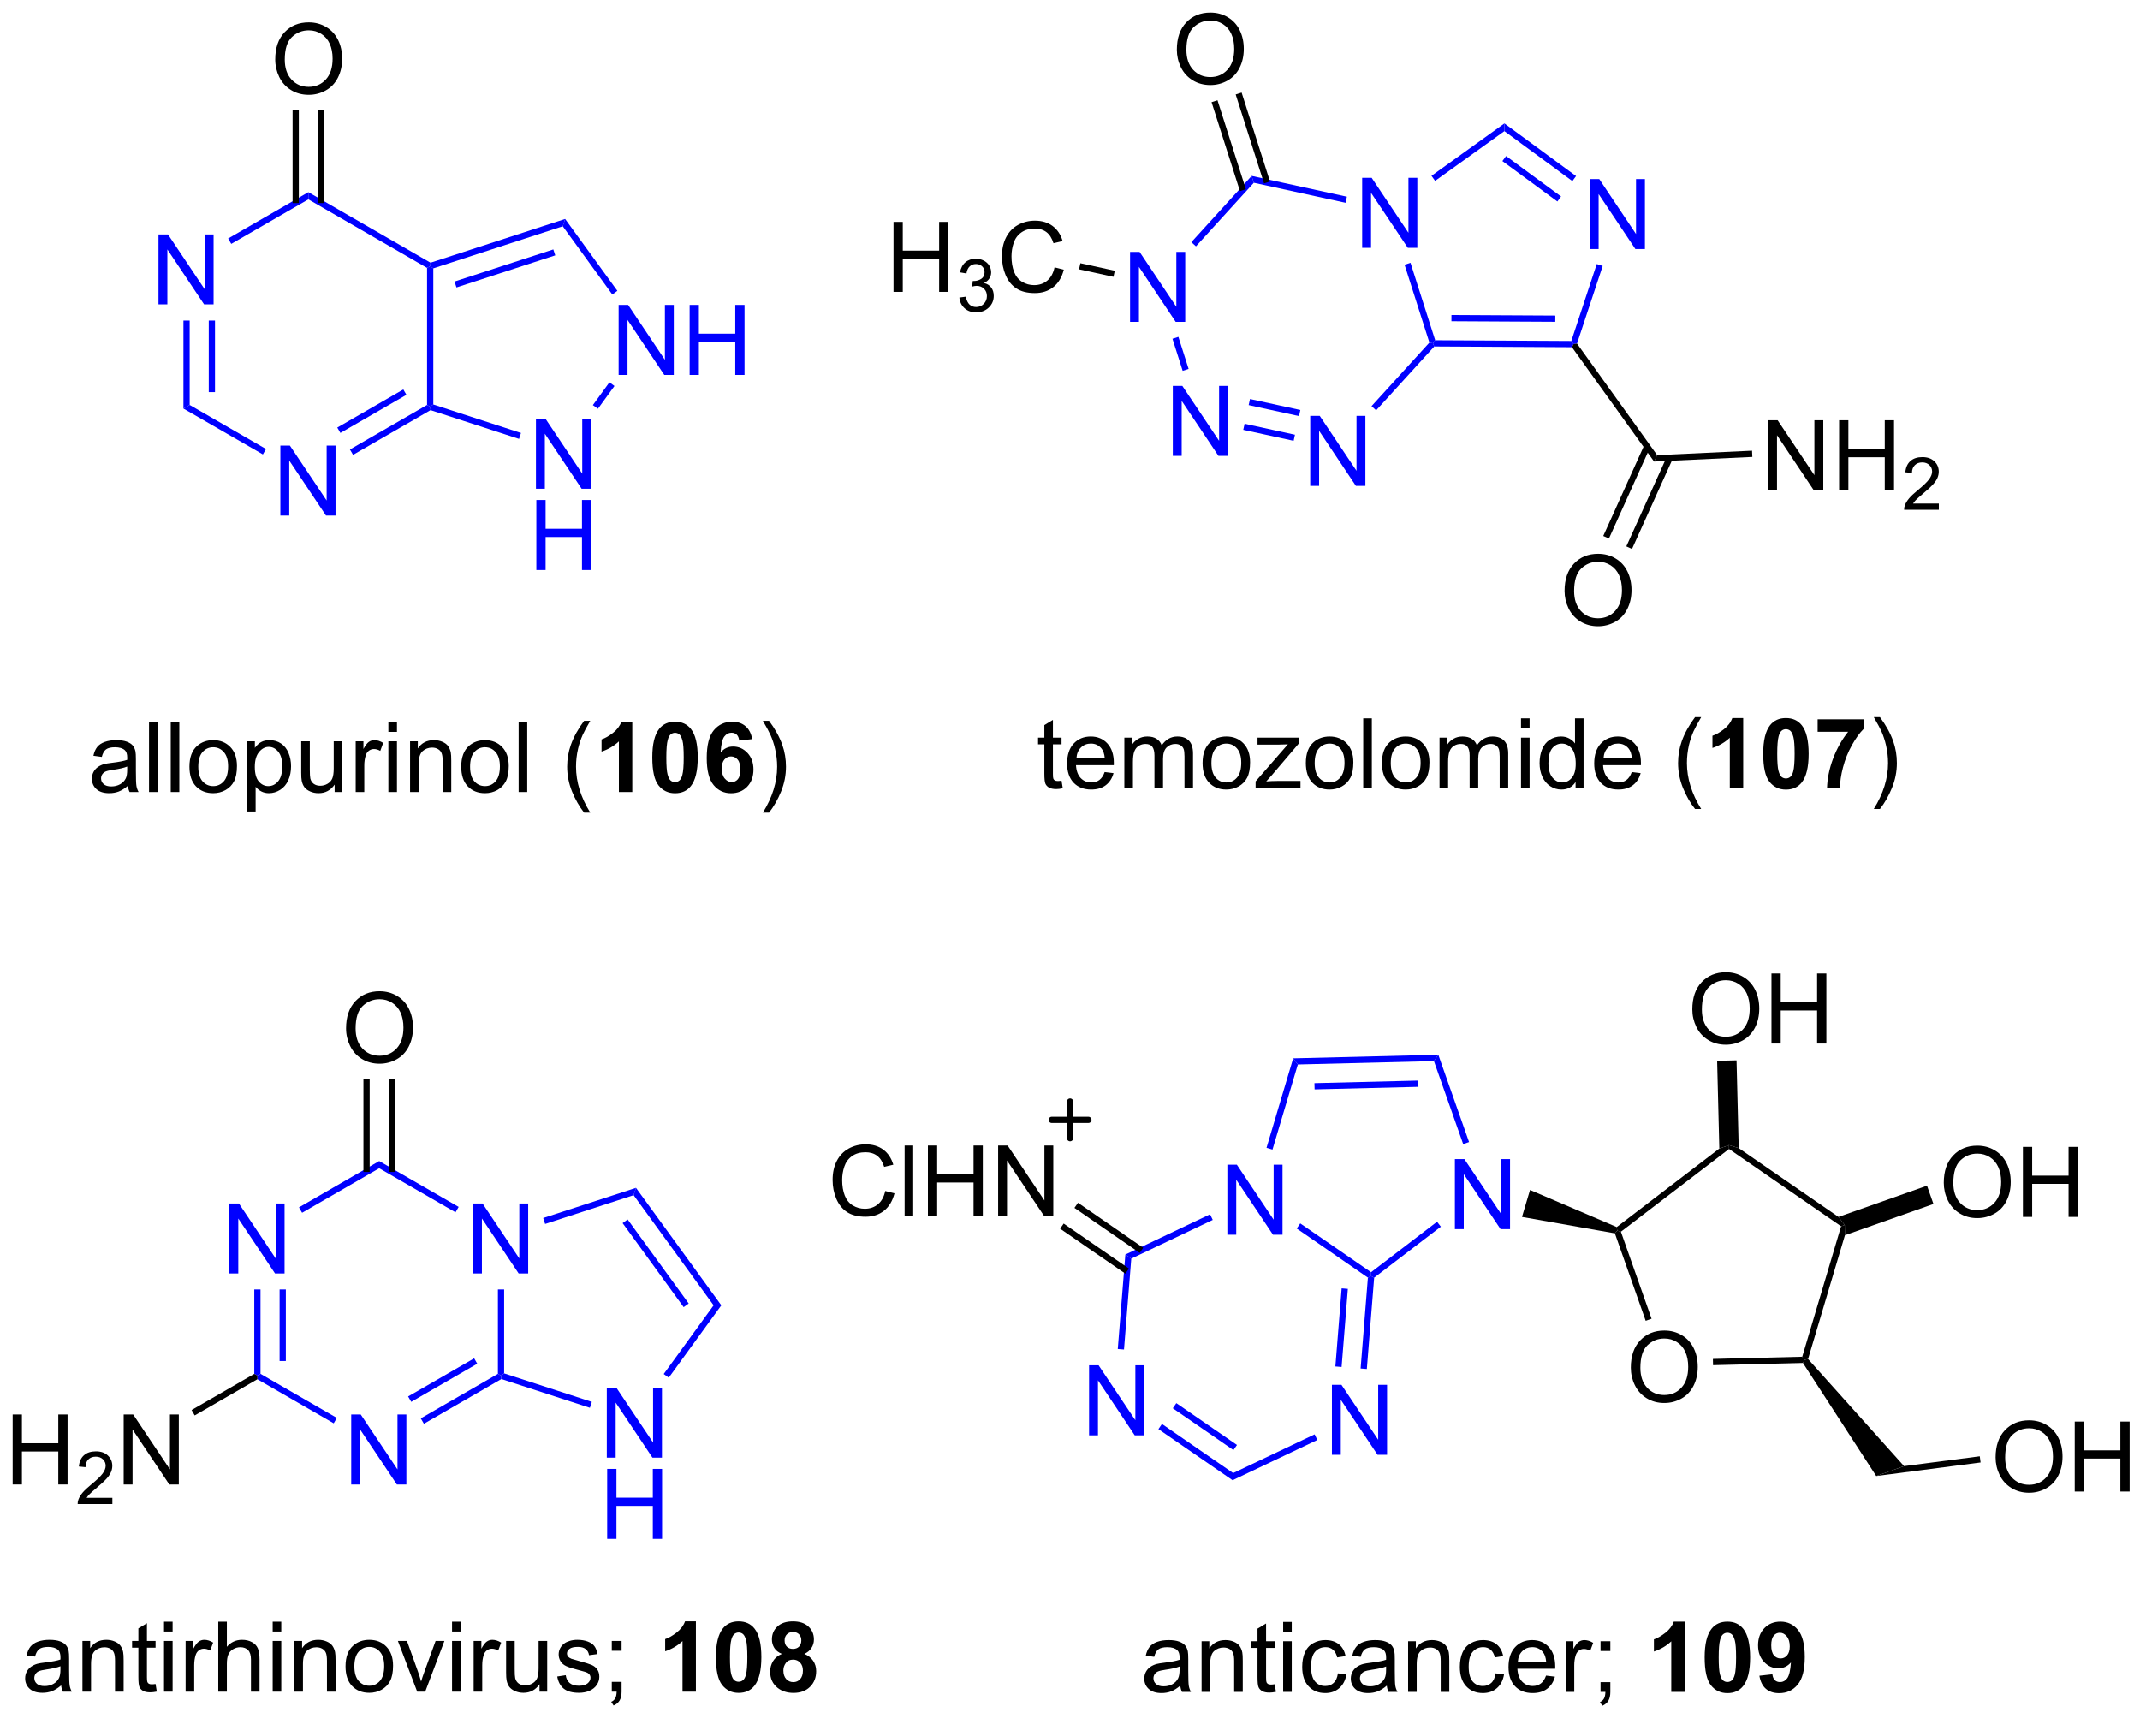 <?xml version="1.0" encoding="UTF-8"?>
<!DOCTYPE svg PUBLIC '-//W3C//DTD SVG 1.0//EN'
          'http://www.w3.org/TR/2001/REC-SVG-20010904/DTD/svg10.dtd'>
<svg stroke-dasharray="none" shape-rendering="auto" xmlns="http://www.w3.org/2000/svg" font-family="'Dialog'" text-rendering="auto" width="90" fill-opacity="1" color-interpolation="auto" color-rendering="auto" preserveAspectRatio="xMidYMid meet" font-size="12px" viewBox="0 0 90 73" fill="black" xmlns:xlink="http://www.w3.org/1999/xlink" stroke="black" image-rendering="auto" stroke-miterlimit="10" stroke-linecap="square" stroke-linejoin="miter" font-style="normal" stroke-width="1" height="73" stroke-dashoffset="0" font-weight="normal" stroke-opacity="1"
><!--Generated by the Batik Graphics2D SVG Generator--><defs id="genericDefs"
  /><g
  ><defs id="defs1"
    ><clipPath clipPathUnits="userSpaceOnUse" id="clipPath1"
      ><path d="M2.669 1.598 L182.837 1.598 L182.837 146.093 L2.669 146.093 L2.669 1.598 Z"
      /></clipPath
      ><clipPath clipPathUnits="userSpaceOnUse" id="clipPath2"
      ><path d="M183.075 168.604 L183.075 309.081 L358.233 309.081 L358.233 168.604 Z"
      /></clipPath
    ></defs
    ><g fill="blue" transform="scale(0.499,0.499) translate(-2.669,-1.598) matrix(1.029,0,0,1.029,-185.642,-171.828)" stroke="blue"
    ><path d="M195.985 193.466 L195.985 187.739 L196.764 187.739 L199.772 192.234 L199.772 187.739 L200.498 187.739 L200.498 193.466 L199.72 193.466 L196.712 188.966 L196.712 193.466 L195.985 193.466 Z" stroke="none" clip-path="url(#clipPath2)"
    /></g
    ><g fill="blue" transform="matrix(0.514,0,0,0.514,-94.068,-86.632)" stroke="blue"
    ><path d="M205.952 210.729 L205.952 205.002 L206.731 205.002 L209.739 209.497 L209.739 205.002 L210.465 205.002 L210.465 210.729 L209.687 210.729 L206.679 206.229 L206.679 210.729 L205.952 210.729 Z" stroke="none" clip-path="url(#clipPath2)"
    /></g
    ><g fill="blue" transform="matrix(0.514,0,0,0.514,-94.068,-86.632)" stroke="blue"
    ><path d="M198.021 194.77 L198.531 194.77 L198.531 201.677 L198.021 201.972 ZM200.093 194.77 L200.093 200.629 L200.603 200.629 L200.603 194.77 Z" stroke="none" clip-path="url(#clipPath2)"
    /></g
    ><g fill="blue" transform="matrix(0.514,0,0,0.514,-94.068,-86.632)" stroke="blue"
    ><path d="M198.021 201.972 L198.531 201.677 L204.776 205.283 L204.521 205.725 Z" stroke="none" clip-path="url(#clipPath2)"
    /></g
    ><g fill="blue" transform="matrix(0.514,0,0,0.514,-94.068,-86.632)" stroke="blue"
    ><path d="M211.899 205.762 L211.644 205.321 L217.954 201.677 L218.21 201.825 L218.239 202.102 ZM210.863 203.968 L216.266 200.849 L216.011 200.408 L210.608 203.526 Z" stroke="none" clip-path="url(#clipPath2)"
    /></g
    ><g fill="blue" transform="matrix(0.514,0,0,0.514,-94.068,-86.632)" stroke="blue"
    ><path d="M218.465 201.639 L218.21 201.825 L217.954 201.677 L217.954 190.463 L218.21 190.316 L218.465 190.501 Z" stroke="none" clip-path="url(#clipPath2)"
    /></g
    ><g fill="blue" transform="matrix(0.514,0,0,0.514,-94.068,-86.632)" stroke="blue"
    ><path d="M218.239 190.038 L218.21 190.316 L217.954 190.463 L208.243 184.856 L208.243 184.267 Z" stroke="none" clip-path="url(#clipPath2)"
    /></g
    ><g fill="blue" transform="matrix(0.514,0,0,0.514,-94.068,-86.632)" stroke="blue"
    ><path d="M208.243 184.267 L208.243 184.856 L201.933 188.499 L201.677 188.058 Z" stroke="none" clip-path="url(#clipPath2)"
    /></g
    ><g fill="blue" transform="matrix(0.514,0,0,0.514,-94.068,-86.632)" stroke="blue"
    ><path d="M226.864 208.531 L226.864 202.804 L227.643 202.804 L230.651 207.299 L230.651 202.804 L231.377 202.804 L231.377 208.531 L230.599 208.531 L227.591 204.031 L227.591 208.531 L226.864 208.531 Z" stroke="none" clip-path="url(#clipPath2)"
    /></g
    ><g fill="blue" transform="matrix(0.514,0,0,0.514,-94.068,-86.632)" stroke="blue"
    ><path d="M226.896 215.181 L226.896 209.454 L227.653 209.454 L227.653 211.806 L230.63 211.806 L230.63 209.454 L231.388 209.454 L231.388 215.181 L230.63 215.181 L230.63 212.48 L227.653 212.48 L227.653 215.181 L226.896 215.181 Z" stroke="none" clip-path="url(#clipPath2)"
    /></g
    ><g fill="blue" transform="matrix(0.514,0,0,0.514,-94.068,-86.632)" stroke="blue"
    ><path d="M233.629 199.22 L233.629 193.494 L234.408 193.494 L237.415 197.988 L237.415 193.494 L238.142 193.494 L238.142 199.22 L237.363 199.22 L234.356 194.72 L234.356 199.22 L233.629 199.22 ZM239.438 199.22 L239.438 193.494 L240.195 193.494 L240.195 195.845 L243.172 195.845 L243.172 193.494 L243.93 193.494 L243.93 199.22 L243.172 199.22 L243.172 196.52 L240.195 196.52 L240.195 199.22 L239.438 199.22 Z" stroke="none" clip-path="url(#clipPath2)"
    /></g
    ><g fill="blue" transform="matrix(0.514,0,0,0.514,-94.068,-86.632)" stroke="blue"
    ><path d="M218.239 202.102 L218.21 201.825 L218.465 201.639 L225.639 203.97 L225.482 204.456 Z" stroke="none" clip-path="url(#clipPath2)"
    /></g
    ><g fill="blue" transform="matrix(0.514,0,0,0.514,-94.068,-86.632)" stroke="blue"
    ><path d="M231.934 201.99 L231.521 201.69 L232.875 199.827 L233.288 200.126 Z" stroke="none" clip-path="url(#clipPath2)"
    /></g
    ><g fill="blue" transform="matrix(0.514,0,0,0.514,-94.068,-86.632)" stroke="blue"
    ><path d="M233.526 192.341 L233.113 192.641 L229.058 187.059 L229.252 186.46 Z" stroke="none" clip-path="url(#clipPath2)"
    /></g
    ><g fill="blue" transform="matrix(0.514,0,0,0.514,-94.068,-86.632)" stroke="blue"
    ><path d="M229.252 186.46 L229.058 187.059 L218.465 190.501 L218.21 190.316 L218.239 190.038 ZM228.285 188.952 L220.202 191.578 L220.36 192.064 L228.443 189.437 Z" stroke="none" clip-path="url(#clipPath2)"
    /></g
    ><g transform="matrix(0.514,0,0,0.514,-94.068,-86.632)"
    ><path d="M205.531 173.414 Q205.531 171.987 206.296 171.182 Q207.062 170.375 208.273 170.375 Q209.065 170.375 209.7 170.755 Q210.338 171.133 210.671 171.81 Q211.007 172.487 211.007 173.346 Q211.007 174.219 210.656 174.906 Q210.304 175.594 209.658 175.948 Q209.015 176.302 208.268 176.302 Q207.46 176.302 206.822 175.911 Q206.187 175.518 205.859 174.844 Q205.531 174.166 205.531 173.414 ZM206.312 173.424 Q206.312 174.461 206.867 175.057 Q207.424 175.651 208.265 175.651 Q209.119 175.651 209.671 175.049 Q210.226 174.448 210.226 173.344 Q210.226 172.643 209.989 172.122 Q209.752 171.601 209.296 171.315 Q208.843 171.026 208.276 171.026 Q207.471 171.026 206.89 171.581 Q206.312 172.133 206.312 173.424 Z" stroke="none" clip-path="url(#clipPath2)"
    /></g
    ><g transform="matrix(0.514,0,0,0.514,-94.068,-86.632)"
    ><path d="M209.534 185.16 L209.534 177.559 L209.024 177.559 L209.024 185.16 ZM207.462 185.16 L207.462 177.559 L206.952 177.559 L206.952 185.16 Z" stroke="none" clip-path="url(#clipPath2)"
    /></g
    ><g transform="matrix(0.514,0,0,0.514,-94.068,-86.632)"
    ><path d="M193.477 232.833 Q193.086 233.167 192.724 233.305 Q192.365 233.44 191.951 233.44 Q191.266 233.44 190.899 233.107 Q190.531 232.771 190.531 232.252 Q190.531 231.948 190.669 231.695 Q190.81 231.443 191.034 231.292 Q191.258 231.138 191.539 231.06 Q191.748 231.005 192.164 230.956 Q193.016 230.854 193.419 230.714 Q193.422 230.568 193.422 230.529 Q193.422 230.099 193.224 229.924 Q192.953 229.685 192.422 229.685 Q191.927 229.685 191.69 229.859 Q191.453 230.034 191.341 230.474 L190.654 230.38 Q190.748 229.94 190.961 229.669 Q191.177 229.396 191.583 229.25 Q191.99 229.104 192.524 229.104 Q193.055 229.104 193.386 229.229 Q193.719 229.354 193.875 229.544 Q194.031 229.732 194.094 230.021 Q194.13 230.201 194.13 230.669 L194.13 231.607 Q194.13 232.589 194.175 232.849 Q194.219 233.107 194.352 233.346 L193.617 233.346 Q193.508 233.127 193.477 232.833 ZM193.419 231.263 Q193.037 231.419 192.271 231.529 Q191.836 231.591 191.656 231.669 Q191.477 231.747 191.378 231.898 Q191.281 232.049 191.281 232.232 Q191.281 232.513 191.495 232.701 Q191.708 232.888 192.117 232.888 Q192.524 232.888 192.839 232.711 Q193.156 232.534 193.305 232.224 Q193.419 231.987 193.419 231.521 L193.419 231.263 ZM195.205 233.346 L195.205 227.62 L195.908 227.62 L195.908 233.346 L195.205 233.346 ZM196.982 233.346 L196.982 227.62 L197.685 227.62 L197.685 233.346 L196.982 233.346 ZM198.512 231.271 Q198.512 230.12 199.153 229.565 Q199.689 229.104 200.457 229.104 Q201.314 229.104 201.856 229.664 Q202.4 230.224 202.4 231.214 Q202.4 232.013 202.158 232.474 Q201.918 232.932 201.46 233.187 Q201.001 233.44 200.457 233.44 Q199.587 233.44 199.048 232.883 Q198.512 232.323 198.512 231.271 ZM199.236 231.271 Q199.236 232.068 199.582 232.466 Q199.931 232.862 200.457 232.862 Q200.981 232.862 201.327 232.464 Q201.676 232.065 201.676 231.247 Q201.676 230.479 201.327 230.083 Q200.978 229.685 200.457 229.685 Q199.931 229.685 199.582 230.081 Q199.236 230.474 199.236 231.271 ZM203.224 234.937 L203.224 229.198 L203.865 229.198 L203.865 229.737 Q204.091 229.419 204.375 229.263 Q204.662 229.104 205.068 229.104 Q205.599 229.104 206.005 229.377 Q206.412 229.651 206.617 230.148 Q206.826 230.646 206.826 231.239 Q206.826 231.877 206.597 232.388 Q206.367 232.896 205.933 233.169 Q205.498 233.44 205.016 233.44 Q204.664 233.44 204.386 233.292 Q204.107 233.143 203.927 232.917 L203.927 234.937 L203.224 234.937 ZM203.86 231.294 Q203.86 232.096 204.183 232.479 Q204.508 232.862 204.969 232.862 Q205.438 232.862 205.771 232.466 Q206.107 232.068 206.107 231.237 Q206.107 230.443 205.779 230.049 Q205.453 229.654 205 229.654 Q204.552 229.654 204.206 230.076 Q203.86 230.495 203.86 231.294 ZM210.392 233.346 L210.392 232.737 Q209.908 233.44 209.074 233.44 Q208.707 233.44 208.389 233.299 Q208.072 233.159 207.916 232.945 Q207.762 232.732 207.699 232.424 Q207.658 232.216 207.658 231.768 L207.658 229.198 L208.361 229.198 L208.361 231.497 Q208.361 232.049 208.403 232.239 Q208.47 232.518 208.684 232.677 Q208.9 232.833 209.215 232.833 Q209.533 232.833 209.809 232.672 Q210.087 232.51 210.202 232.232 Q210.317 231.951 210.317 231.419 L210.317 229.198 L211.02 229.198 L211.02 233.346 L210.392 233.346 ZM212.115 233.346 L212.115 229.198 L212.748 229.198 L212.748 229.826 Q212.99 229.385 213.193 229.245 Q213.399 229.104 213.646 229.104 Q214 229.104 214.367 229.331 L214.125 229.982 Q213.867 229.831 213.61 229.831 Q213.38 229.831 213.196 229.969 Q213.013 230.107 212.935 230.354 Q212.818 230.729 212.818 231.174 L212.818 233.346 L212.115 233.346 ZM214.789 228.427 L214.789 227.62 L215.492 227.62 L215.492 228.427 L214.789 228.427 ZM214.789 233.346 L214.789 229.198 L215.492 229.198 L215.492 233.346 L214.789 233.346 ZM216.564 233.346 L216.564 229.198 L217.197 229.198 L217.197 229.786 Q217.653 229.104 218.517 229.104 Q218.892 229.104 219.205 229.239 Q219.52 229.372 219.676 229.591 Q219.832 229.81 219.895 230.112 Q219.934 230.307 219.934 230.794 L219.934 233.346 L219.231 233.346 L219.231 230.823 Q219.231 230.393 219.147 230.18 Q219.067 229.966 218.858 229.841 Q218.65 229.714 218.369 229.714 Q217.918 229.714 217.593 230 Q217.267 230.284 217.267 231.081 L217.267 233.346 L216.564 233.346 ZM220.75 231.271 Q220.75 230.12 221.391 229.565 Q221.927 229.104 222.696 229.104 Q223.552 229.104 224.094 229.664 Q224.638 230.224 224.638 231.214 Q224.638 232.013 224.396 232.474 Q224.156 232.932 223.698 233.187 Q223.24 233.44 222.696 233.44 Q221.826 233.44 221.287 232.883 Q220.75 232.323 220.75 231.271 ZM221.474 231.271 Q221.474 232.068 221.821 232.466 Q222.169 232.862 222.696 232.862 Q223.219 232.862 223.565 232.464 Q223.914 232.065 223.914 231.247 Q223.914 230.479 223.565 230.083 Q223.216 229.685 222.696 229.685 Q222.169 229.685 221.821 230.081 Q221.474 230.474 221.474 231.271 ZM225.447 233.346 L225.447 227.62 L226.15 227.62 L226.15 233.346 L225.447 233.346 ZM230.806 235.031 Q230.223 234.297 229.819 233.312 Q229.418 232.326 229.418 231.271 Q229.418 230.341 229.72 229.489 Q230.072 228.502 230.806 227.521 L231.309 227.521 Q230.837 228.333 230.684 228.682 Q230.447 229.221 230.309 229.807 Q230.142 230.536 230.142 231.276 Q230.142 233.154 231.309 235.031 L230.806 235.031 Z" stroke="none" clip-path="url(#clipPath2)"
    /></g
    ><g transform="matrix(0.514,0,0,0.514,-94.068,-86.632)"
    ><path d="M234.746 233.346 L233.65 233.346 L233.65 229.208 Q233.048 229.771 232.231 230.042 L232.231 229.044 Q232.66 228.904 233.163 228.513 Q233.668 228.12 233.856 227.596 L234.746 227.596 L234.746 233.346 ZM238.242 227.596 Q239.076 227.596 239.544 228.19 Q240.102 228.893 240.102 230.521 Q240.102 232.146 239.539 232.857 Q239.076 233.445 238.242 233.445 Q237.406 233.445 236.893 232.802 Q236.383 232.159 236.383 230.51 Q236.383 228.893 236.946 228.182 Q237.412 227.596 238.242 227.596 ZM238.242 228.505 Q238.044 228.505 237.888 228.633 Q237.732 228.76 237.646 229.089 Q237.531 229.513 237.531 230.521 Q237.531 231.529 237.633 231.906 Q237.735 232.284 237.888 232.409 Q238.044 232.534 238.242 232.534 Q238.443 232.534 238.599 232.406 Q238.755 232.279 238.841 231.951 Q238.953 231.529 238.953 230.521 Q238.953 229.513 238.852 229.138 Q238.75 228.76 238.597 228.633 Q238.443 228.505 238.242 228.505 ZM244.556 229.021 L243.494 229.138 Q243.455 228.81 243.291 228.654 Q243.126 228.497 242.863 228.497 Q242.517 228.497 242.275 228.81 Q242.035 229.122 241.973 230.112 Q242.384 229.627 242.994 229.627 Q243.681 229.627 244.171 230.151 Q244.66 230.674 244.66 231.502 Q244.66 232.38 244.145 232.914 Q243.629 233.445 242.822 233.445 Q241.955 233.445 241.395 232.771 Q240.838 232.096 240.838 230.56 Q240.838 228.987 241.418 228.292 Q242.001 227.596 242.931 227.596 Q243.582 227.596 244.009 227.961 Q244.439 228.326 244.556 229.021 ZM242.067 231.417 Q242.067 231.951 242.311 232.242 Q242.559 232.534 242.876 232.534 Q243.181 232.534 243.384 232.297 Q243.588 232.057 243.588 231.513 Q243.588 230.956 243.369 230.695 Q243.15 230.435 242.822 230.435 Q242.504 230.435 242.285 230.685 Q242.067 230.932 242.067 231.417 Z" stroke="none" clip-path="url(#clipPath2)"
    /></g
    ><g transform="matrix(0.514,0,0,0.514,-94.068,-86.632)"
    ><path d="M245.935 235.031 L245.43 235.031 Q246.599 233.154 246.599 231.276 Q246.599 230.542 246.43 229.818 Q246.297 229.232 246.06 228.693 Q245.906 228.341 245.43 227.521 L245.935 227.521 Q246.67 228.502 247.021 229.489 Q247.321 230.341 247.321 231.271 Q247.321 232.326 246.917 233.312 Q246.513 234.297 245.935 235.031 Z" stroke="none" clip-path="url(#clipPath2)"
    /></g
    ><g fill="blue" transform="matrix(0.514,0,0,0.514,-94.068,-86.632)" stroke="blue"
    ><path d="M275.475 194.879 L275.475 189.153 L276.253 189.153 L279.261 193.648 L279.261 189.153 L279.988 189.153 L279.988 194.879 L279.209 194.879 L276.201 190.379 L276.201 194.879 L275.475 194.879 Z" stroke="none" clip-path="url(#clipPath2)"
    /></g
    ><g fill="blue" transform="matrix(0.514,0,0,0.514,-94.068,-86.632)" stroke="blue"
    ><path d="M278.972 205.844 L278.972 200.117 L279.751 200.117 L282.759 204.612 L282.759 200.117 L283.485 200.117 L283.485 205.844 L282.707 205.844 L279.699 201.344 L279.699 205.844 L278.972 205.844 Z" stroke="none" clip-path="url(#clipPath2)"
    /></g
    ><g fill="blue" transform="matrix(0.514,0,0,0.514,-94.068,-86.632)" stroke="blue"
    ><path d="M290.216 208.297 L290.216 202.571 L290.995 202.571 L294.003 207.065 L294.003 202.571 L294.729 202.571 L294.729 208.297 L293.951 208.297 L290.943 203.797 L290.943 208.297 L290.216 208.297 Z" stroke="none" clip-path="url(#clipPath2)"
    /></g
    ><g fill="blue" transform="matrix(0.514,0,0,0.514,-94.068,-86.632)" stroke="blue"
    ><path d="M294.466 188.822 L294.466 183.095 L295.244 183.095 L298.252 187.59 L298.252 183.095 L298.979 183.095 L298.979 188.822 L298.2 188.822 L295.192 184.322 L295.192 188.822 L294.466 188.822 Z" stroke="none" clip-path="url(#clipPath2)"
    /></g
    ><g fill="blue" transform="matrix(0.514,0,0,0.514,-94.068,-86.632)" stroke="blue"
    ><path d="M278.943 196.261 L279.429 196.106 L280.265 198.728 L279.779 198.883 Z" stroke="none" clip-path="url(#clipPath2)"
    /></g
    ><g fill="blue" transform="matrix(0.514,0,0,0.514,-94.068,-86.632)" stroke="blue"
    ><path d="M284.737 203.713 L284.846 203.215 L288.967 204.114 L288.858 204.612 ZM285.179 201.689 L289.3 202.588 L289.408 202.09 L285.288 201.191 Z" stroke="none" clip-path="url(#clipPath2)"
    /></g
    ><g fill="blue" transform="matrix(0.514,0,0,0.514,-94.068,-86.632)" stroke="blue"
    ><path d="M295.608 202.119 L295.231 201.775 L299.966 196.574 L300.254 196.636 L300.366 196.892 Z" stroke="none" clip-path="url(#clipPath2)"
    /></g
    ><g fill="blue" transform="matrix(0.514,0,0,0.514,-94.068,-86.632)" stroke="blue"
    ><path d="M300.44 196.382 L300.254 196.636 L299.966 196.574 L297.934 190.203 L298.42 190.048 Z" stroke="none" clip-path="url(#clipPath2)"
    /></g
    ><g fill="blue" transform="matrix(0.514,0,0,0.514,-94.068,-86.632)" stroke="blue"
    ><path d="M293.216 184.638 L293.108 185.137 L285.602 183.499 L285.423 182.938 Z" stroke="none" clip-path="url(#clipPath2)"
    /></g
    ><g fill="blue" transform="matrix(0.514,0,0,0.514,-94.068,-86.632)" stroke="blue"
    ><path d="M285.423 182.938 L285.602 183.499 L280.867 188.701 L280.49 188.357 Z" stroke="none" clip-path="url(#clipPath2)"
    /></g
    ><g fill="blue" transform="matrix(0.514,0,0,0.514,-94.068,-86.632)" stroke="blue"
    ><path d="M313.087 188.923 L313.087 183.196 L313.865 183.196 L316.873 187.691 L316.873 183.196 L317.6 183.196 L317.6 188.923 L316.821 188.923 L313.813 184.423 L313.813 188.923 L313.087 188.923 Z" stroke="none" clip-path="url(#clipPath2)"
    /></g
    ><g fill="blue" transform="matrix(0.514,0,0,0.514,-94.068,-86.632)" stroke="blue"
    ><path d="M300.366 196.892 L300.254 196.636 L300.44 196.382 L311.578 196.442 L311.762 196.698 L311.631 196.953 ZM301.769 194.828 L310.267 194.874 L310.27 194.364 L301.771 194.318 Z" stroke="none" clip-path="url(#clipPath2)"
    /></g
    ><g fill="blue" transform="matrix(0.514,0,0,0.514,-94.068,-86.632)" stroke="blue"
    ><path d="M312.045 196.655 L311.762 196.698 L311.578 196.442 L313.661 190.146 L314.146 190.306 Z" stroke="none" clip-path="url(#clipPath2)"
    /></g
    ><g fill="blue" transform="matrix(0.514,0,0,0.514,-94.068,-86.632)" stroke="blue"
    ><path d="M311.967 182.95 L311.665 183.361 L306.102 179.273 L306.105 178.642 ZM310.74 184.619 L306.241 181.313 L305.939 181.724 L310.438 185.03 Z" stroke="none" clip-path="url(#clipPath2)"
    /></g
    ><g fill="blue" transform="matrix(0.514,0,0,0.514,-94.068,-86.632)" stroke="blue"
    ><path d="M306.105 178.642 L306.102 179.273 L300.434 183.344 L300.137 182.93 Z" stroke="none" clip-path="url(#clipPath2)"
    /></g
    ><g transform="matrix(0.514,0,0,0.514,-94.068,-86.632)"
    ><path d="M279.303 172.615 Q279.303 171.188 280.069 170.383 Q280.834 169.576 282.045 169.576 Q282.837 169.576 283.472 169.956 Q284.11 170.334 284.444 171.011 Q284.78 171.688 284.78 172.547 Q284.78 173.42 284.428 174.107 Q284.077 174.795 283.431 175.149 Q282.787 175.503 282.04 175.503 Q281.233 175.503 280.595 175.112 Q279.959 174.719 279.631 174.045 Q279.303 173.368 279.303 172.615 ZM280.084 172.625 Q280.084 173.662 280.639 174.258 Q281.196 174.852 282.037 174.852 Q282.892 174.852 283.444 174.25 Q283.998 173.649 283.998 172.545 Q283.998 171.844 283.761 171.323 Q283.524 170.802 283.069 170.516 Q282.615 170.227 282.048 170.227 Q281.243 170.227 280.662 170.782 Q280.084 171.334 280.084 172.625 Z" stroke="none" clip-path="url(#clipPath2)"
    /></g
    ><g transform="matrix(0.514,0,0,0.514,-94.068,-86.632)"
    ><path d="M286.924 183.396 L284.603 176.119 L284.117 176.274 L286.438 183.551 ZM284.95 184.025 L282.629 176.749 L282.143 176.904 L284.464 184.18 Z" stroke="none" clip-path="url(#clipPath2)"
    /></g
    ><g transform="matrix(0.514,0,0,0.514,-94.068,-86.632)"
    ><path d="M256.12 192.426 L256.12 186.699 L256.877 186.699 L256.877 189.051 L259.854 189.051 L259.854 186.699 L260.612 186.699 L260.612 192.426 L259.854 192.426 L259.854 189.725 L256.877 189.725 L256.877 192.426 L256.12 192.426 Z" stroke="none" clip-path="url(#clipPath2)"
    /></g
    ><g transform="matrix(0.514,0,0,0.514,-94.068,-86.632)"
    ><path d="M261.508 192.891 L262.036 192.821 Q262.127 193.27 262.344 193.467 Q262.563 193.665 262.877 193.665 Q263.248 193.665 263.504 193.407 Q263.762 193.149 263.762 192.768 Q263.762 192.405 263.524 192.17 Q263.288 191.934 262.92 191.934 Q262.772 191.934 262.549 191.993 L262.608 191.53 Q262.661 191.536 262.692 191.536 Q263.03 191.536 263.299 191.36 Q263.569 191.184 263.569 190.817 Q263.569 190.528 263.372 190.338 Q263.176 190.147 262.866 190.147 Q262.557 190.147 262.352 190.34 Q262.147 190.534 262.088 190.92 L261.561 190.827 Q261.659 190.295 262 190.004 Q262.344 189.713 262.854 189.713 Q263.205 189.713 263.5 189.864 Q263.797 190.014 263.954 190.276 Q264.11 190.536 264.11 190.829 Q264.11 191.108 263.959 191.336 Q263.811 191.565 263.518 191.7 Q263.899 191.788 264.11 192.065 Q264.321 192.34 264.321 192.756 Q264.321 193.319 263.911 193.711 Q263.5 194.102 262.873 194.102 Q262.309 194.102 261.934 193.766 Q261.561 193.428 261.508 192.891 Z" stroke="none" clip-path="url(#clipPath2)"
    /></g
    ><g transform="matrix(0.514,0,0,0.514,-94.068,-86.632)"
    ><path d="M269.296 190.418 L270.054 190.608 Q269.817 191.543 269.197 192.035 Q268.578 192.525 267.684 192.525 Q266.757 192.525 266.176 192.147 Q265.598 191.77 265.294 191.056 Q264.992 190.34 264.992 189.52 Q264.992 188.624 265.333 187.96 Q265.676 187.293 266.307 186.947 Q266.937 186.6 267.695 186.6 Q268.554 186.6 269.14 187.038 Q269.726 187.475 269.958 188.27 L269.21 188.444 Q269.012 187.819 268.632 187.535 Q268.255 187.249 267.679 187.249 Q267.02 187.249 266.575 187.566 Q266.132 187.882 265.953 188.416 Q265.773 188.949 265.773 189.514 Q265.773 190.246 265.986 190.791 Q266.2 191.335 266.648 191.606 Q267.098 191.874 267.622 191.874 Q268.257 191.874 268.697 191.507 Q269.14 191.139 269.296 190.418 Z" stroke="none" clip-path="url(#clipPath2)"
    /></g
    ><g transform="matrix(0.514,0,0,0.514,-94.068,-86.632)"
    ><path d="M274.225 190.696 L274.116 191.194 L271.3 190.58 L271.409 190.081 Z" stroke="none" clip-path="url(#clipPath2)"
    /></g
    ><g transform="matrix(0.514,0,0,0.514,-94.068,-86.632)"
    ><path d="M311.631 196.953 L311.762 196.698 L312.045 196.655 L318.603 205.784 L318.35 206.307 Z" stroke="none" clip-path="url(#clipPath2)"
    /></g
    ><g transform="matrix(0.514,0,0,0.514,-94.068,-86.632)"
    ><path d="M311.027 216.895 Q311.027 215.468 311.792 214.663 Q312.558 213.856 313.769 213.856 Q314.561 213.856 315.196 214.236 Q315.834 214.614 316.167 215.291 Q316.503 215.968 316.503 216.827 Q316.503 217.7 316.152 218.387 Q315.8 219.075 315.154 219.429 Q314.511 219.783 313.764 219.783 Q312.956 219.783 312.318 219.392 Q311.683 218.999 311.355 218.325 Q311.027 217.647 311.027 216.895 ZM311.808 216.905 Q311.808 217.942 312.363 218.538 Q312.92 219.132 313.761 219.132 Q314.615 219.132 315.167 218.53 Q315.722 217.929 315.722 216.825 Q315.722 216.124 315.485 215.603 Q315.248 215.082 314.792 214.796 Q314.339 214.507 313.772 214.507 Q312.967 214.507 312.386 215.061 Q311.808 215.614 311.808 216.905 Z" stroke="none" clip-path="url(#clipPath2)"
    /></g
    ><g transform="matrix(0.514,0,0,0.514,-94.068,-86.632)"
    ><path d="M317.546 204.969 L314.192 212.395 L314.657 212.605 L318.011 205.179 ZM319.405 205.886 L316.08 213.248 L316.545 213.458 L319.87 206.096 Z" stroke="none" clip-path="url(#clipPath2)"
    /></g
    ><g transform="matrix(0.514,0,0,0.514,-94.068,-86.632)"
    ><path d="M327.682 208.655 L327.682 202.929 L328.46 202.929 L331.468 207.423 L331.468 202.929 L332.195 202.929 L332.195 208.655 L331.416 208.655 L328.408 204.155 L328.408 208.655 L327.682 208.655 ZM333.49 208.655 L333.49 202.929 L334.248 202.929 L334.248 205.28 L337.225 205.28 L337.225 202.929 L337.983 202.929 L337.983 208.655 L337.225 208.655 L337.225 205.955 L334.248 205.955 L334.248 208.655 L333.49 208.655 Z" stroke="none" clip-path="url(#clipPath2)"
    /></g
    ><g transform="matrix(0.514,0,0,0.514,-94.068,-86.632)"
    ><path d="M341.649 209.748 L341.649 210.255 L338.809 210.255 Q338.803 210.064 338.871 209.888 Q338.979 209.599 339.217 209.318 Q339.457 209.036 339.908 208.667 Q340.608 208.093 340.854 207.757 Q341.1 207.421 341.1 207.123 Q341.1 206.81 340.875 206.595 Q340.652 206.378 340.291 206.378 Q339.91 206.378 339.682 206.607 Q339.453 206.835 339.451 207.24 L338.908 207.185 Q338.965 206.578 339.328 206.261 Q339.692 205.943 340.303 205.943 Q340.922 205.943 341.281 206.286 Q341.643 206.628 341.643 207.134 Q341.643 207.392 341.537 207.642 Q341.432 207.89 341.186 208.166 Q340.942 208.441 340.373 208.921 Q339.899 209.32 339.764 209.462 Q339.629 209.605 339.541 209.748 L341.649 209.748 Z" stroke="none" clip-path="url(#clipPath2)"
    /></g
    ><g transform="matrix(0.514,0,0,0.514,-94.068,-86.632)"
    ><path d="M318.35 206.307 L318.603 205.784 L326.366 205.419 L326.39 205.929 Z" stroke="none" clip-path="url(#clipPath2)"
    /></g
    ><g transform="matrix(0.514,0,0,0.514,-94.068,-86.632)"
    ><path d="M269.868 232.418 L269.97 233.04 Q269.673 233.103 269.439 233.103 Q269.056 233.103 268.845 232.983 Q268.634 232.861 268.548 232.663 Q268.462 232.465 268.462 231.832 L268.462 229.446 L267.947 229.446 L267.947 228.9 L268.462 228.9 L268.462 227.871 L269.163 227.449 L269.163 228.9 L269.868 228.9 L269.868 229.446 L269.163 229.446 L269.163 231.871 Q269.163 232.173 269.199 232.259 Q269.236 232.345 269.319 232.397 Q269.405 232.446 269.561 232.446 Q269.678 232.446 269.868 232.418 ZM273.396 231.712 L274.122 231.801 Q273.95 232.439 273.484 232.79 Q273.021 233.142 272.3 233.142 Q271.388 233.142 270.854 232.582 Q270.323 232.019 270.323 231.009 Q270.323 229.962 270.862 229.384 Q271.401 228.806 272.26 228.806 Q273.091 228.806 273.617 229.374 Q274.146 229.939 274.146 230.965 Q274.146 231.027 274.143 231.152 L271.05 231.152 Q271.089 231.837 271.435 232.202 Q271.784 232.564 272.302 232.564 Q272.69 232.564 272.964 232.361 Q273.237 232.157 273.396 231.712 ZM271.089 230.574 L273.404 230.574 Q273.357 230.051 273.138 229.79 Q272.802 229.384 272.268 229.384 Q271.784 229.384 271.453 229.709 Q271.122 230.032 271.089 230.574 ZM275.007 233.048 L275.007 228.9 L275.634 228.9 L275.634 229.48 Q275.829 229.176 276.152 228.991 Q276.478 228.806 276.892 228.806 Q277.353 228.806 277.647 228.999 Q277.944 229.189 278.064 229.532 Q278.556 228.806 279.345 228.806 Q279.962 228.806 280.293 229.147 Q280.626 229.488 280.626 230.199 L280.626 233.048 L279.928 233.048 L279.928 230.434 Q279.928 230.012 279.858 229.827 Q279.79 229.642 279.611 229.53 Q279.431 229.415 279.189 229.415 Q278.751 229.415 278.462 229.707 Q278.173 229.996 278.173 230.637 L278.173 233.048 L277.47 233.048 L277.47 230.353 Q277.47 229.884 277.298 229.65 Q277.126 229.415 276.736 229.415 Q276.439 229.415 276.186 229.571 Q275.936 229.728 275.822 230.03 Q275.71 230.329 275.71 230.894 L275.71 233.048 L275.007 233.048 ZM281.408 230.973 Q281.408 229.821 282.048 229.267 Q282.585 228.806 283.353 228.806 Q284.21 228.806 284.751 229.366 Q285.296 229.926 285.296 230.915 Q285.296 231.715 285.053 232.176 Q284.814 232.634 284.356 232.889 Q283.897 233.142 283.353 233.142 Q282.483 233.142 281.944 232.584 Q281.408 232.025 281.408 230.973 ZM282.132 230.973 Q282.132 231.769 282.478 232.168 Q282.827 232.564 283.353 232.564 Q283.876 232.564 284.223 232.165 Q284.572 231.767 284.572 230.949 Q284.572 230.181 284.223 229.785 Q283.874 229.387 283.353 229.387 Q282.827 229.387 282.478 229.782 Q282.132 230.176 282.132 230.973 ZM285.747 233.048 L285.747 232.478 L288.388 229.446 Q287.94 229.47 287.596 229.47 L285.904 229.47 L285.904 228.9 L289.294 228.9 L289.294 229.363 L287.05 231.996 L286.615 232.478 Q287.089 232.441 287.503 232.441 L289.419 232.441 L289.419 233.048 L285.747 233.048 ZM289.857 230.973 Q289.857 229.821 290.497 229.267 Q291.034 228.806 291.802 228.806 Q292.659 228.806 293.2 229.366 Q293.745 229.926 293.745 230.915 Q293.745 231.715 293.503 232.176 Q293.263 232.634 292.805 232.889 Q292.346 233.142 291.802 233.142 Q290.932 233.142 290.393 232.584 Q289.857 232.025 289.857 230.973 ZM290.581 230.973 Q290.581 231.769 290.927 232.168 Q291.276 232.564 291.802 232.564 Q292.325 232.564 292.672 232.165 Q293.021 231.767 293.021 230.949 Q293.021 230.181 292.672 229.785 Q292.323 229.387 291.802 229.387 Q291.276 229.387 290.927 229.782 Q290.581 230.176 290.581 230.973 ZM294.553 233.048 L294.553 227.321 L295.257 227.321 L295.257 233.048 L294.553 233.048 ZM296.083 230.973 Q296.083 229.821 296.724 229.267 Q297.26 228.806 298.029 228.806 Q298.885 228.806 299.427 229.366 Q299.971 229.926 299.971 230.915 Q299.971 231.715 299.729 232.176 Q299.49 232.634 299.031 232.889 Q298.573 233.142 298.029 233.142 Q297.159 233.142 296.62 232.584 Q296.083 232.025 296.083 230.973 ZM296.807 230.973 Q296.807 231.769 297.154 232.168 Q297.503 232.564 298.029 232.564 Q298.552 232.564 298.898 232.165 Q299.247 231.767 299.247 230.949 Q299.247 230.181 298.898 229.785 Q298.55 229.387 298.029 229.387 Q297.503 229.387 297.154 229.782 Q296.807 230.176 296.807 230.973 ZM300.796 233.048 L300.796 228.9 L301.423 228.9 L301.423 229.48 Q301.618 229.176 301.941 228.991 Q302.267 228.806 302.681 228.806 Q303.142 228.806 303.436 228.999 Q303.733 229.189 303.853 229.532 Q304.345 228.806 305.134 228.806 Q305.751 228.806 306.082 229.147 Q306.415 229.488 306.415 230.199 L306.415 233.048 L305.717 233.048 L305.717 230.434 Q305.717 230.012 305.647 229.827 Q305.579 229.642 305.4 229.53 Q305.22 229.415 304.978 229.415 Q304.54 229.415 304.251 229.707 Q303.962 229.996 303.962 230.637 L303.962 233.048 L303.259 233.048 L303.259 230.353 Q303.259 229.884 303.087 229.65 Q302.915 229.415 302.525 229.415 Q302.228 229.415 301.975 229.571 Q301.725 229.728 301.611 230.03 Q301.499 230.329 301.499 230.894 L301.499 233.048 L300.796 233.048 ZM307.462 228.129 L307.462 227.321 L308.165 227.321 L308.165 228.129 L307.462 228.129 ZM307.462 233.048 L307.462 228.9 L308.165 228.9 L308.165 233.048 L307.462 233.048 ZM311.927 233.048 L311.927 232.525 Q311.534 233.142 310.768 233.142 Q310.271 233.142 309.854 232.868 Q309.44 232.595 309.211 232.105 Q308.982 231.613 308.982 230.978 Q308.982 230.355 309.188 229.85 Q309.396 229.345 309.81 229.077 Q310.224 228.806 310.737 228.806 Q311.112 228.806 311.404 228.965 Q311.698 229.121 311.88 229.376 L311.88 227.321 L312.581 227.321 L312.581 233.048 L311.927 233.048 ZM309.706 230.978 Q309.706 231.775 310.042 232.171 Q310.378 232.564 310.833 232.564 Q311.294 232.564 311.617 232.186 Q311.94 231.809 311.94 231.035 Q311.94 230.184 311.612 229.785 Q311.284 229.387 310.802 229.387 Q310.333 229.387 310.018 229.769 Q309.706 230.152 309.706 230.978 ZM316.525 231.712 L317.251 231.801 Q317.079 232.439 316.613 232.79 Q316.15 233.142 315.428 233.142 Q314.517 233.142 313.983 232.582 Q313.452 232.019 313.452 231.009 Q313.452 229.962 313.991 229.384 Q314.53 228.806 315.389 228.806 Q316.22 228.806 316.746 229.374 Q317.275 229.939 317.275 230.965 Q317.275 231.027 317.272 231.152 L314.178 231.152 Q314.217 231.837 314.564 232.202 Q314.913 232.564 315.431 232.564 Q315.819 232.564 316.092 232.361 Q316.366 232.157 316.525 231.712 ZM314.217 230.574 L316.533 230.574 Q316.486 230.051 316.267 229.79 Q315.931 229.384 315.397 229.384 Q314.913 229.384 314.582 229.709 Q314.251 230.032 314.217 230.574 ZM321.702 234.733 Q321.118 233.999 320.715 233.014 Q320.314 232.027 320.314 230.973 Q320.314 230.043 320.616 229.191 Q320.967 228.204 321.702 227.223 L322.204 227.223 Q321.733 228.035 321.579 228.384 Q321.342 228.923 321.204 229.509 Q321.038 230.238 321.038 230.978 Q321.038 232.855 322.204 234.733 L321.702 234.733 Z" stroke="none" clip-path="url(#clipPath2)"
    /></g
    ><g transform="matrix(0.514,0,0,0.514,-94.068,-86.632)"
    ><path d="M325.642 233.048 L324.546 233.048 L324.546 228.91 Q323.944 229.473 323.126 229.743 L323.126 228.746 Q323.556 228.605 324.059 228.215 Q324.564 227.821 324.751 227.298 L325.642 227.298 L325.642 233.048 ZM329.138 227.298 Q329.971 227.298 330.44 227.892 Q330.997 228.595 330.997 230.223 Q330.997 231.848 330.435 232.559 Q329.971 233.147 329.138 233.147 Q328.302 233.147 327.789 232.504 Q327.279 231.861 327.279 230.212 Q327.279 228.595 327.841 227.884 Q328.307 227.298 329.138 227.298 ZM329.138 228.207 Q328.94 228.207 328.784 228.334 Q328.628 228.462 328.542 228.79 Q328.427 229.215 328.427 230.223 Q328.427 231.23 328.529 231.608 Q328.63 231.986 328.784 232.111 Q328.94 232.236 329.138 232.236 Q329.339 232.236 329.495 232.108 Q329.651 231.98 329.737 231.652 Q329.849 231.23 329.849 230.223 Q329.849 229.215 329.747 228.84 Q329.646 228.462 329.492 228.334 Q329.339 228.207 329.138 228.207 ZM331.733 228.418 L331.733 227.4 L335.486 227.4 L335.486 228.196 Q335.022 228.652 334.54 229.509 Q334.061 230.363 333.809 231.327 Q333.556 232.29 333.561 233.048 L332.501 233.048 Q332.53 231.861 332.991 230.626 Q333.454 229.392 334.228 228.418 L331.733 228.418 Z" stroke="none" clip-path="url(#clipPath2)"
    /></g
    ><g transform="matrix(0.514,0,0,0.514,-94.068,-86.632)"
    ><path d="M336.831 234.733 L336.326 234.733 Q337.495 232.855 337.495 230.978 Q337.495 230.243 337.326 229.519 Q337.193 228.934 336.956 228.394 Q336.802 228.043 336.326 227.223 L336.831 227.223 Q337.565 228.204 337.917 229.191 Q338.216 230.043 338.216 230.973 Q338.216 232.027 337.812 233.014 Q337.409 233.999 336.831 234.733 Z" stroke="none" clip-path="url(#clipPath2)"
    /></g
    ><g fill="blue" transform="matrix(0.514,0,0,0.514,-94.068,-86.632)" stroke="blue"
    ><path d="M201.782 272.741 L201.782 267.014 L202.56 267.014 L205.568 271.509 L205.568 267.014 L206.295 267.014 L206.295 272.741 L205.516 272.741 L202.508 268.241 L202.508 272.741 L201.782 272.741 Z" stroke="none" clip-path="url(#clipPath2)"
    /></g
    ><g fill="blue" transform="matrix(0.514,0,0,0.514,-94.068,-86.632)" stroke="blue"
    ><path d="M211.749 290.004 L211.749 284.277 L212.527 284.277 L215.535 288.772 L215.535 284.277 L216.262 284.277 L216.262 290.004 L215.483 290.004 L212.475 285.504 L212.475 290.004 L211.749 290.004 Z" stroke="none" clip-path="url(#clipPath2)"
    /></g
    ><g fill="blue" transform="matrix(0.514,0,0,0.514,-94.068,-86.632)" stroke="blue"
    ><path d="M221.715 272.741 L221.715 267.014 L222.494 267.014 L225.502 271.509 L225.502 267.014 L226.228 267.014 L226.228 272.741 L225.45 272.741 L222.442 268.241 L222.442 272.741 L221.715 272.741 Z" stroke="none" clip-path="url(#clipPath2)"
    /></g
    ><g fill="blue" transform="matrix(0.514,0,0,0.514,-94.068,-86.632)" stroke="blue"
    ><path d="M203.817 274.045 L204.327 274.045 L204.327 280.952 L204.072 281.099 L203.817 280.952 ZM205.889 274.045 L205.889 279.903 L206.399 279.903 L206.399 274.045 Z" stroke="none" clip-path="url(#clipPath2)"
    /></g
    ><g fill="blue" transform="matrix(0.514,0,0,0.514,-94.068,-86.632)" stroke="blue"
    ><path d="M204.072 281.394 L204.072 281.099 L204.327 280.952 L210.572 284.557 L210.317 284.999 Z" stroke="none" clip-path="url(#clipPath2)"
    /></g
    ><g fill="blue" transform="matrix(0.514,0,0,0.514,-94.068,-86.632)" stroke="blue"
    ><path d="M217.696 285.037 L217.44 284.595 L223.751 280.952 L224.006 281.099 L224.035 281.377 ZM216.66 283.243 L222.062 280.124 L221.807 279.682 L216.405 282.801 Z" stroke="none" clip-path="url(#clipPath2)"
    /></g
    ><g fill="blue" transform="matrix(0.514,0,0,0.514,-94.068,-86.632)" stroke="blue"
    ><path d="M224.261 280.914 L224.006 281.099 L223.751 280.952 L223.751 274.045 L224.261 274.045 Z" stroke="none" clip-path="url(#clipPath2)"
    /></g
    ><g fill="blue" transform="matrix(0.514,0,0,0.514,-94.068,-86.632)" stroke="blue"
    ><path d="M220.539 267.294 L220.284 267.736 L214.039 264.131 L214.039 263.542 Z" stroke="none" clip-path="url(#clipPath2)"
    /></g
    ><g fill="blue" transform="matrix(0.514,0,0,0.514,-94.068,-86.632)" stroke="blue"
    ><path d="M214.039 263.542 L214.039 264.131 L207.729 267.774 L207.474 267.332 Z" stroke="none" clip-path="url(#clipPath2)"
    /></g
    ><g fill="blue" transform="matrix(0.514,0,0,0.514,-94.068,-86.632)" stroke="blue"
    ><path d="M232.661 287.806 L232.661 282.079 L233.439 282.079 L236.447 286.574 L236.447 282.079 L237.174 282.079 L237.174 287.806 L236.395 287.806 L233.387 283.306 L233.387 287.806 L232.661 287.806 Z" stroke="none" clip-path="url(#clipPath2)"
    /></g
    ><g fill="blue" transform="matrix(0.514,0,0,0.514,-94.068,-86.632)" stroke="blue"
    ><path d="M232.692 294.456 L232.692 288.729 L233.45 288.729 L233.45 291.081 L236.426 291.081 L236.426 288.729 L237.184 288.729 L237.184 294.456 L236.426 294.456 L236.426 291.755 L233.45 291.755 L233.45 294.456 L232.692 294.456 Z" stroke="none" clip-path="url(#clipPath2)"
    /></g
    ><g fill="blue" transform="matrix(0.514,0,0,0.514,-94.068,-86.632)" stroke="blue"
    ><path d="M224.035 281.377 L224.006 281.099 L224.261 280.914 L231.436 283.245 L231.278 283.73 Z" stroke="none" clip-path="url(#clipPath2)"
    /></g
    ><g fill="blue" transform="matrix(0.514,0,0,0.514,-94.068,-86.632)" stroke="blue"
    ><path d="M237.73 281.265 L237.317 280.965 L241.401 275.345 L242.031 275.345 Z" stroke="none" clip-path="url(#clipPath2)"
    /></g
    ><g fill="blue" transform="matrix(0.514,0,0,0.514,-94.068,-86.632)" stroke="blue"
    ><path d="M242.031 275.345 L241.401 275.345 L234.854 266.334 L235.049 265.734 ZM239.362 275.195 L234.366 268.32 L233.954 268.619 L238.949 275.495 Z" stroke="none" clip-path="url(#clipPath2)"
    /></g
    ><g fill="blue" transform="matrix(0.514,0,0,0.514,-94.068,-86.632)" stroke="blue"
    ><path d="M235.049 265.734 L234.854 266.334 L227.614 268.687 L227.456 268.201 Z" stroke="none" clip-path="url(#clipPath2)"
    /></g
    ><g transform="matrix(0.514,0,0,0.514,-94.068,-86.632)"
    ><path d="M211.327 252.689 Q211.327 251.262 212.093 250.457 Q212.858 249.649 214.069 249.649 Q214.861 249.649 215.496 250.03 Q216.134 250.407 216.468 251.084 Q216.804 251.762 216.804 252.621 Q216.804 253.493 216.452 254.181 Q216.101 254.868 215.455 255.222 Q214.811 255.577 214.064 255.577 Q213.257 255.577 212.619 255.186 Q211.983 254.793 211.655 254.118 Q211.327 253.441 211.327 252.689 ZM212.108 252.699 Q212.108 253.735 212.663 254.332 Q213.22 254.925 214.061 254.925 Q214.916 254.925 215.468 254.324 Q216.022 253.722 216.022 252.618 Q216.022 251.918 215.786 251.397 Q215.548 250.876 215.093 250.59 Q214.64 250.3 214.072 250.3 Q213.267 250.3 212.686 250.855 Q212.108 251.407 212.108 252.699 Z" stroke="none" clip-path="url(#clipPath2)"
    /></g
    ><g transform="matrix(0.514,0,0,0.514,-94.068,-86.632)"
    ><path d="M215.33 264.434 L215.33 256.834 L214.82 256.834 L214.82 264.434 ZM213.258 264.434 L213.258 256.834 L212.748 256.834 L212.748 264.434 Z" stroke="none" clip-path="url(#clipPath2)"
    /></g
    ><g transform="matrix(0.514,0,0,0.514,-94.068,-86.632)"
    ><path d="M184.048 290.004 L184.048 284.277 L184.805 284.277 L184.805 286.629 L187.782 286.629 L187.782 284.277 L188.54 284.277 L188.54 290.004 L187.782 290.004 L187.782 287.303 L184.805 287.303 L184.805 290.004 L184.048 290.004 Z" stroke="none" clip-path="url(#clipPath2)"
    /></g
    ><g transform="matrix(0.514,0,0,0.514,-94.068,-86.632)"
    ><path d="M192.206 291.096 L192.206 291.604 L189.366 291.604 Q189.36 291.412 189.428 291.236 Q189.536 290.947 189.774 290.666 Q190.014 290.385 190.465 290.016 Q191.165 289.442 191.411 289.106 Q191.657 288.77 191.657 288.471 Q191.657 288.158 191.432 287.943 Q191.21 287.727 190.848 287.727 Q190.467 287.727 190.239 287.955 Q190.01 288.184 190.008 288.588 L189.465 288.533 Q189.522 287.926 189.885 287.61 Q190.249 287.291 190.86 287.291 Q191.479 287.291 191.839 287.635 Q192.2 287.977 192.2 288.483 Q192.2 288.74 192.094 288.99 Q191.989 289.238 191.743 289.514 Q191.499 289.789 190.93 290.27 Q190.456 290.668 190.321 290.811 Q190.186 290.953 190.098 291.096 L192.206 291.096 Z" stroke="none" clip-path="url(#clipPath2)"
    /></g
    ><g transform="matrix(0.514,0,0,0.514,-94.068,-86.632)"
    ><path d="M193.131 290.004 L193.131 284.277 L193.909 284.277 L196.917 288.772 L196.917 284.277 L197.643 284.277 L197.643 290.004 L196.865 290.004 L193.857 285.504 L193.857 290.004 L193.131 290.004 Z" stroke="none" clip-path="url(#clipPath2)"
    /></g
    ><g transform="matrix(0.514,0,0,0.514,-94.068,-86.632)"
    ><path d="M203.817 280.952 L204.072 281.099 L204.072 281.394 L198.943 284.355 L198.688 283.913 Z" stroke="none" clip-path="url(#clipPath2)"
    /></g
    ><g fill="blue" transform="matrix(0.514,0,0,0.514,-94.068,-86.632)" stroke="blue"
    ><path d="M272.121 285.98 L272.121 280.253 L272.9 280.253 L275.908 284.748 L275.908 280.253 L276.634 280.253 L276.634 285.98 L275.856 285.98 L272.848 281.48 L272.848 285.98 L272.121 285.98 Z" stroke="none" clip-path="url(#clipPath2)"
    /></g
    ><g fill="blue" transform="matrix(0.514,0,0,0.514,-94.068,-86.632)" stroke="blue"
    ><path d="M291.991 287.574 L291.991 281.847 L292.77 281.847 L295.777 286.342 L295.777 281.847 L296.504 281.847 L296.504 287.574 L295.725 287.574 L292.717 283.074 L292.717 287.574 L291.991 287.574 Z" stroke="none" clip-path="url(#clipPath2)"
    /></g
    ><g fill="blue" transform="matrix(0.514,0,0,0.514,-94.068,-86.632)" stroke="blue"
    ><path d="M283.436 269.569 L283.436 263.842 L284.214 263.842 L287.222 268.337 L287.222 263.842 L287.949 263.842 L287.949 269.569 L287.17 269.569 L284.162 265.069 L284.162 269.569 L283.436 269.569 Z" stroke="none" clip-path="url(#clipPath2)"
    /></g
    ><g fill="blue" transform="matrix(0.514,0,0,0.514,-94.068,-86.632)" stroke="blue"
    ><path d="M277.796 285.473 L278.086 285.053 L283.91 289.069 L283.863 289.656 ZM278.972 283.768 L283.933 287.188 L284.223 286.768 L279.261 283.348 Z" stroke="none" clip-path="url(#clipPath2)"
    /></g
    ><g fill="blue" transform="matrix(0.514,0,0,0.514,-94.068,-86.632)" stroke="blue"
    ><path d="M283.863 289.656 L283.91 289.069 L290.577 285.901 L290.796 286.362 Z" stroke="none" clip-path="url(#clipPath2)"
    /></g
    ><g fill="blue" transform="matrix(0.514,0,0,0.514,-94.068,-86.632)" stroke="blue"
    ><path d="M294.848 280.555 L294.339 280.515 L294.935 273.078 L295.202 272.952 L295.447 273.085 ZM292.783 280.39 L293.295 273.999 L292.787 273.958 L292.274 280.349 Z" stroke="none" clip-path="url(#clipPath2)"
    /></g
    ><g fill="blue" transform="matrix(0.514,0,0,0.514,-94.068,-86.632)" stroke="blue"
    ><path d="M295.194 272.636 L295.202 272.952 L294.935 273.078 L289.111 269.062 L289.4 268.642 Z" stroke="none" clip-path="url(#clipPath2)"
    /></g
    ><g fill="blue" transform="matrix(0.514,0,0,0.514,-94.068,-86.632)" stroke="blue"
    ><path d="M282.022 267.897 L282.241 268.358 L275.574 271.526 L275.089 271.191 Z" stroke="none" clip-path="url(#clipPath2)"
    /></g
    ><g fill="blue" transform="matrix(0.514,0,0,0.514,-94.068,-86.632)" stroke="blue"
    ><path d="M275.089 271.191 L275.574 271.526 L274.978 278.962 L274.469 278.921 Z" stroke="none" clip-path="url(#clipPath2)"
    /></g
    ><g fill="blue" transform="matrix(0.514,0,0,0.514,-94.068,-86.632)" stroke="blue"
    ><path d="M302.052 269.109 L302.052 263.382 L302.83 263.382 L305.838 267.877 L305.838 263.382 L306.565 263.382 L306.565 269.109 L305.786 269.109 L302.778 264.609 L302.778 269.109 L302.052 269.109 Z" stroke="none" clip-path="url(#clipPath2)"
    /></g
    ><g fill="blue" transform="matrix(0.514,0,0,0.514,-94.068,-86.632)" stroke="blue"
    ><path d="M295.447 273.085 L295.202 272.952 L295.194 272.636 L300.593 268.506 L300.903 268.911 Z" stroke="none" clip-path="url(#clipPath2)"
    /></g
    ><g fill="blue" transform="matrix(0.514,0,0,0.514,-94.068,-86.632)" stroke="blue"
    ><path d="M303.212 261.986 L302.731 262.156 L300.338 255.364 L300.696 254.845 Z" stroke="none" clip-path="url(#clipPath2)"
    /></g
    ><g fill="blue" transform="matrix(0.514,0,0,0.514,-94.068,-86.632)" stroke="blue"
    ><path d="M300.696 254.845 L300.338 255.364 L289.203 255.64 L288.82 255.139 ZM299.057 256.958 L290.561 257.168 L290.574 257.678 L299.07 257.468 Z" stroke="none" clip-path="url(#clipPath2)"
    /></g
    ><g fill="blue" transform="matrix(0.514,0,0,0.514,-94.068,-86.632)" stroke="blue"
    ><path d="M288.82 255.139 L289.203 255.64 L287.129 262.603 L286.64 262.458 Z" stroke="none" clip-path="url(#clipPath2)"
    /></g
    ><g transform="matrix(0.514,0,0,0.514,-94.068,-86.632)"
    ><path d="M255.442 265.991 L256.2 266.181 Q255.963 267.116 255.343 267.608 Q254.723 268.097 253.83 268.097 Q252.903 268.097 252.322 267.72 Q251.744 267.342 251.439 266.629 Q251.137 265.913 251.137 265.092 Q251.137 264.196 251.478 263.532 Q251.822 262.866 252.452 262.519 Q253.083 262.173 253.84 262.173 Q254.7 262.173 255.286 262.61 Q255.872 263.048 256.103 263.842 L255.356 264.017 Q255.158 263.392 254.778 263.108 Q254.4 262.821 253.825 262.821 Q253.166 262.821 252.721 263.139 Q252.278 263.454 252.098 263.988 Q251.918 264.522 251.918 265.087 Q251.918 265.819 252.132 266.363 Q252.346 266.907 252.793 267.178 Q253.244 267.446 253.767 267.446 Q254.403 267.446 254.843 267.079 Q255.286 266.712 255.442 265.991 ZM257.029 267.998 L257.029 262.272 L257.732 262.272 L257.732 267.998 L257.029 267.998 ZM258.934 267.998 L258.934 262.272 L259.692 262.272 L259.692 264.623 L262.668 264.623 L262.668 262.272 L263.426 262.272 L263.426 267.998 L262.668 267.998 L262.668 265.298 L259.692 265.298 L259.692 267.998 L258.934 267.998 ZM264.68 267.998 L264.68 262.272 L265.459 262.272 L268.467 266.767 L268.467 262.272 L269.193 262.272 L269.193 267.998 L268.415 267.998 L265.407 263.498 L265.407 267.998 L264.68 267.998 Z" stroke="none" clip-path="url(#clipPath2)"
    /></g
    ><g transform="matrix(0.514,0,0,0.514,-94.068,-86.632)"
    ><path d="M276.553 270.637 L271.214 266.955 L270.924 267.375 L276.263 271.057 ZM275.381 272.336 L270.042 268.655 L269.752 269.075 L275.092 272.756 Z" stroke="none" clip-path="url(#clipPath2)"
    /></g
    ><g transform="matrix(0.514,0,0,0.514,-94.068,-86.632)"
    ><path d="M316.447 280.448 Q316.447 279.021 317.213 278.216 Q317.979 277.409 319.19 277.409 Q319.981 277.409 320.617 277.789 Q321.255 278.167 321.588 278.844 Q321.924 279.521 321.924 280.38 Q321.924 281.252 321.572 281.94 Q321.221 282.627 320.575 282.982 Q319.932 283.336 319.185 283.336 Q318.377 283.336 317.739 282.945 Q317.104 282.552 316.776 281.877 Q316.447 281.2 316.447 280.448 ZM317.229 280.458 Q317.229 281.495 317.784 282.091 Q318.341 282.685 319.182 282.685 Q320.036 282.685 320.588 282.083 Q321.143 281.482 321.143 280.377 Q321.143 279.677 320.906 279.156 Q320.669 278.635 320.213 278.349 Q319.76 278.06 319.192 278.06 Q318.388 278.06 317.807 278.615 Q317.229 279.167 317.229 280.458 Z" stroke="none" clip-path="url(#clipPath2)"
    /></g
    ><g transform="matrix(0.514,0,0,0.514,-94.068,-86.632)"
    ><path d="M323.688 262.521 L324.475 262.24 L324.483 262.555 L315.636 269.323 L315.334 269.233 L315.296 268.941 Z" stroke="none" clip-path="url(#clipPath2)"
    /></g
    ><g transform="matrix(0.514,0,0,0.514,-94.068,-86.632)"
    ><path d="M315.142 269.456 L315.334 269.233 L315.636 269.323 L318.145 276.442 L317.664 276.611 Z" stroke="none" clip-path="url(#clipPath2)"
    /></g
    ><g transform="matrix(0.514,0,0,0.514,-94.068,-86.632)"
    ><path d="M323.175 280.243 L323.163 279.733 L330.473 279.552 L330.665 279.803 L330.529 280.061 Z" stroke="none" clip-path="url(#clipPath2)"
    /></g
    ><g transform="matrix(0.514,0,0,0.514,-94.068,-86.632)"
    ><path d="M315.296 268.941 L315.334 269.233 L315.142 269.456 L307.543 268.113 L308.2 265.907 Z" stroke="none" clip-path="url(#clipPath2)"
    /></g
    ><g transform="matrix(0.514,0,0,0.514,-94.068,-86.632)"
    ><path d="M333.439 268.111 L333.95 268.773 L333.652 268.878 L324.483 262.555 L324.475 262.24 L325.275 262.482 Z" stroke="none" clip-path="url(#clipPath2)"
    /></g
    ><g transform="matrix(0.514,0,0,0.514,-94.068,-86.632)"
    ><path d="M330.95 279.74 L330.665 279.803 L330.473 279.552 L333.652 268.878 L333.95 268.773 L333.967 269.608 Z" stroke="none" clip-path="url(#clipPath2)"
    /></g
    ><g transform="matrix(0.514,0,0,0.514,-94.068,-86.632)"
    ><path d="M342.054 265.321 Q342.054 263.894 342.82 263.09 Q343.585 262.282 344.796 262.282 Q345.588 262.282 346.223 262.663 Q346.861 263.04 347.195 263.717 Q347.531 264.394 347.531 265.254 Q347.531 266.126 347.179 266.813 Q346.828 267.501 346.182 267.855 Q345.538 268.209 344.791 268.209 Q343.984 268.209 343.346 267.819 Q342.71 267.425 342.382 266.751 Q342.054 266.074 342.054 265.321 ZM342.835 265.332 Q342.835 266.368 343.39 266.965 Q343.947 267.558 344.788 267.558 Q345.643 267.558 346.195 266.957 Q346.75 266.355 346.75 265.251 Q346.75 264.55 346.512 264.03 Q346.276 263.509 345.82 263.222 Q345.367 262.933 344.799 262.933 Q343.994 262.933 343.413 263.488 Q342.835 264.04 342.835 265.332 ZM348.529 268.11 L348.529 262.384 L349.287 262.384 L349.287 264.735 L352.264 264.735 L352.264 262.384 L353.022 262.384 L353.022 268.11 L352.264 268.11 L352.264 265.41 L349.287 265.41 L349.287 268.11 L348.529 268.11 Z" stroke="none" clip-path="url(#clipPath2)"
    /></g
    ><g transform="matrix(0.514,0,0,0.514,-94.068,-86.632)"
    ><path d="M333.967 269.608 L333.95 268.773 L333.439 268.111 L340.682 265.558 L341.21 267.055 Z" stroke="none" clip-path="url(#clipPath2)"
    /></g
    ><g transform="matrix(0.514,0,0,0.514,-94.068,-86.632)"
    ><path d="M321.479 251.136 Q321.479 249.709 322.245 248.904 Q323.011 248.097 324.222 248.097 Q325.013 248.097 325.649 248.477 Q326.287 248.855 326.62 249.532 Q326.956 250.209 326.956 251.068 Q326.956 251.94 326.604 252.628 Q326.253 253.315 325.607 253.67 Q324.964 254.024 324.216 254.024 Q323.409 254.024 322.771 253.633 Q322.136 253.24 321.808 252.565 Q321.479 251.888 321.479 251.136 ZM322.261 251.146 Q322.261 252.183 322.815 252.779 Q323.373 253.373 324.214 253.373 Q325.068 253.373 325.62 252.771 Q326.175 252.17 326.175 251.065 Q326.175 250.365 325.938 249.844 Q325.701 249.323 325.245 249.037 Q324.792 248.748 324.224 248.748 Q323.42 248.748 322.839 249.303 Q322.261 249.855 322.261 251.146 ZM327.955 253.925 L327.955 248.198 L328.712 248.198 L328.712 250.55 L331.689 250.55 L331.689 248.198 L332.447 248.198 L332.447 253.925 L331.689 253.925 L331.689 251.224 L328.712 251.224 L328.712 253.925 L327.955 253.925 Z" stroke="none" clip-path="url(#clipPath2)"
    /></g
    ><g transform="matrix(0.514,0,0,0.514,-94.068,-86.632)"
    ><path d="M325.275 262.482 L324.475 262.24 L323.688 262.521 L323.51 255.341 L325.097 255.302 Z" stroke="none" clip-path="url(#clipPath2)"
    /></g
    ><g transform="matrix(0.514,0,0,0.514,-94.068,-86.632)"
    ><path d="M330.529 280.061 L330.665 279.803 L330.95 279.74 L338.806 288.502 L336.526 289.313 Z" stroke="none" clip-path="url(#clipPath2)"
    /></g
    ><g transform="matrix(0.514,0,0,0.514,-94.068,-86.632)"
    ><path d="M346.294 287.792 Q346.294 286.365 347.059 285.561 Q347.825 284.753 349.036 284.753 Q349.828 284.753 350.463 285.134 Q351.101 285.511 351.434 286.188 Q351.77 286.865 351.77 287.725 Q351.77 288.597 351.419 289.285 Q351.067 289.972 350.421 290.326 Q349.778 290.68 349.031 290.68 Q348.223 290.68 347.585 290.29 Q346.95 289.897 346.622 289.222 Q346.294 288.545 346.294 287.792 ZM347.075 287.803 Q347.075 288.839 347.63 289.436 Q348.187 290.029 349.028 290.029 Q349.882 290.029 350.434 289.428 Q350.989 288.826 350.989 287.722 Q350.989 287.022 350.752 286.501 Q350.515 285.98 350.059 285.693 Q349.606 285.404 349.038 285.404 Q348.234 285.404 347.653 285.959 Q347.075 286.511 347.075 287.803 ZM352.769 290.582 L352.769 284.855 L353.527 284.855 L353.527 287.207 L356.503 287.207 L356.503 284.855 L357.261 284.855 L357.261 290.582 L356.503 290.582 L356.503 287.881 L353.527 287.881 L353.527 290.582 L352.769 290.582 Z" stroke="none" clip-path="url(#clipPath2)"
    /></g
    ><g transform="matrix(0.514,0,0,0.514,-94.068,-86.632)"
    ><path d="M336.526 289.313 L338.806 288.502 L344.999 287.696 L345.065 288.202 Z" stroke="none" clip-path="url(#clipPath2)"
    /></g
    ><g stroke-width="0.51" transform="matrix(0.514,0,0,0.514,-94.068,-86.632)" stroke-linejoin="round" stroke-linecap="round"
    ><path fill="none" d="M269.066 260.172 L272.066 260.172 M270.566 258.672 L270.566 261.672" clip-path="url(#clipPath2)"
    /></g
    ><g transform="matrix(0.514,0,0,0.514,-94.068,-86.632)"
    ><path d="M279.583 306.463 Q279.192 306.796 278.83 306.934 Q278.471 307.07 278.057 307.07 Q277.372 307.07 277.005 306.736 Q276.638 306.401 276.638 305.882 Q276.638 305.578 276.776 305.325 Q276.916 305.072 277.14 304.921 Q277.364 304.768 277.646 304.69 Q277.854 304.635 278.271 304.585 Q279.122 304.484 279.526 304.343 Q279.528 304.197 279.528 304.158 Q279.528 303.729 279.33 303.554 Q279.06 303.315 278.528 303.315 Q278.034 303.315 277.797 303.489 Q277.56 303.663 277.448 304.104 L276.76 304.01 Q276.854 303.57 277.067 303.299 Q277.284 303.026 277.69 302.88 Q278.096 302.734 278.63 302.734 Q279.161 302.734 279.492 302.859 Q279.825 302.984 279.981 303.174 Q280.138 303.361 280.2 303.651 Q280.237 303.83 280.237 304.299 L280.237 305.236 Q280.237 306.218 280.281 306.479 Q280.325 306.736 280.458 306.976 L279.724 306.976 Q279.614 306.757 279.583 306.463 ZM279.526 304.893 Q279.143 305.049 278.377 305.158 Q277.942 305.221 277.763 305.299 Q277.583 305.377 277.484 305.528 Q277.388 305.679 277.388 305.861 Q277.388 306.143 277.601 306.33 Q277.815 306.518 278.224 306.518 Q278.63 306.518 278.945 306.341 Q279.263 306.163 279.411 305.854 Q279.526 305.617 279.526 305.151 L279.526 304.893 ZM281.327 306.976 L281.327 302.828 L281.959 302.828 L281.959 303.416 Q282.415 302.734 283.28 302.734 Q283.655 302.734 283.967 302.869 Q284.282 303.002 284.438 303.221 Q284.595 303.44 284.657 303.742 Q284.696 303.937 284.696 304.424 L284.696 306.976 L283.993 306.976 L283.993 304.453 Q283.993 304.023 283.91 303.809 Q283.829 303.596 283.621 303.471 Q283.413 303.343 283.131 303.343 Q282.681 303.343 282.355 303.63 Q282.03 303.913 282.03 304.71 L282.03 306.976 L281.327 306.976 ZM287.31 306.346 L287.411 306.968 Q287.114 307.031 286.88 307.031 Q286.497 307.031 286.286 306.911 Q286.075 306.788 285.989 306.591 Q285.903 306.393 285.903 305.76 L285.903 303.375 L285.388 303.375 L285.388 302.828 L285.903 302.828 L285.903 301.799 L286.604 301.377 L286.604 302.828 L287.31 302.828 L287.31 303.375 L286.604 303.375 L286.604 305.799 Q286.604 306.101 286.64 306.187 Q286.677 306.273 286.76 306.325 Q286.846 306.375 287.002 306.375 Q287.12 306.375 287.31 306.346 ZM288.001 302.057 L288.001 301.25 L288.704 301.25 L288.704 302.057 L288.001 302.057 ZM288.001 306.976 L288.001 302.828 L288.704 302.828 L288.704 306.976 L288.001 306.976 ZM292.481 305.455 L293.174 305.546 Q293.06 306.26 292.594 306.666 Q292.127 307.07 291.448 307.07 Q290.596 307.07 290.078 306.512 Q289.56 305.955 289.56 304.916 Q289.56 304.244 289.781 303.742 Q290.005 303.236 290.461 302.986 Q290.916 302.734 291.45 302.734 Q292.127 302.734 292.557 303.075 Q292.987 303.416 293.106 304.046 L292.424 304.151 Q292.325 303.734 292.078 303.523 Q291.83 303.312 291.479 303.312 Q290.948 303.312 290.614 303.692 Q290.284 304.072 290.284 304.898 Q290.284 305.734 290.604 306.114 Q290.924 306.492 291.44 306.492 Q291.854 306.492 292.13 306.239 Q292.409 305.984 292.481 305.455 ZM296.481 306.463 Q296.091 306.796 295.729 306.934 Q295.37 307.07 294.955 307.07 Q294.271 307.07 293.903 306.736 Q293.536 306.401 293.536 305.882 Q293.536 305.578 293.674 305.325 Q293.815 305.072 294.039 304.921 Q294.263 304.768 294.544 304.69 Q294.752 304.635 295.169 304.585 Q296.021 304.484 296.424 304.343 Q296.427 304.197 296.427 304.158 Q296.427 303.729 296.229 303.554 Q295.958 303.315 295.427 303.315 Q294.932 303.315 294.695 303.489 Q294.458 303.663 294.346 304.104 L293.659 304.01 Q293.752 303.57 293.966 303.299 Q294.182 303.026 294.588 302.88 Q294.995 302.734 295.528 302.734 Q296.06 302.734 296.39 302.859 Q296.724 302.984 296.88 303.174 Q297.036 303.361 297.099 303.651 Q297.135 303.83 297.135 304.299 L297.135 305.236 Q297.135 306.218 297.179 306.479 Q297.224 306.736 297.356 306.976 L296.622 306.976 Q296.513 306.757 296.481 306.463 ZM296.424 304.893 Q296.041 305.049 295.276 305.158 Q294.841 305.221 294.661 305.299 Q294.481 305.377 294.382 305.528 Q294.286 305.679 294.286 305.861 Q294.286 306.143 294.5 306.33 Q294.713 306.518 295.122 306.518 Q295.528 306.518 295.844 306.341 Q296.161 306.163 296.31 305.854 Q296.424 305.617 296.424 305.151 L296.424 304.893 ZM298.225 306.976 L298.225 302.828 L298.858 302.828 L298.858 303.416 Q299.313 302.734 300.178 302.734 Q300.553 302.734 300.866 302.869 Q301.181 303.002 301.337 303.221 Q301.493 303.44 301.556 303.742 Q301.595 303.937 301.595 304.424 L301.595 306.976 L300.892 306.976 L300.892 304.453 Q300.892 304.023 300.808 303.809 Q300.728 303.596 300.519 303.471 Q300.311 303.343 300.03 303.343 Q299.579 303.343 299.254 303.63 Q298.928 303.913 298.928 304.71 L298.928 306.976 L298.225 306.976 ZM305.38 305.455 L306.073 305.546 Q305.958 306.26 305.492 306.666 Q305.026 307.07 304.346 307.07 Q303.495 307.07 302.976 306.512 Q302.458 305.955 302.458 304.916 Q302.458 304.244 302.679 303.742 Q302.903 303.236 303.359 302.986 Q303.815 302.734 304.349 302.734 Q305.026 302.734 305.455 303.075 Q305.885 303.416 306.005 304.046 L305.323 304.151 Q305.224 303.734 304.976 303.523 Q304.729 303.312 304.377 303.312 Q303.846 303.312 303.513 303.692 Q303.182 304.072 303.182 304.898 Q303.182 305.734 303.502 306.114 Q303.823 306.492 304.338 306.492 Q304.752 306.492 305.028 306.239 Q305.307 305.984 305.38 305.455 ZM309.513 305.64 L310.239 305.729 Q310.067 306.367 309.601 306.718 Q309.138 307.07 308.416 307.07 Q307.505 307.07 306.971 306.51 Q306.44 305.947 306.44 304.937 Q306.44 303.89 306.979 303.312 Q307.518 302.734 308.377 302.734 Q309.208 302.734 309.734 303.301 Q310.263 303.867 310.263 304.893 Q310.263 304.955 310.26 305.08 L307.166 305.08 Q307.205 305.765 307.552 306.13 Q307.901 306.492 308.419 306.492 Q308.807 306.492 309.08 306.288 Q309.354 306.085 309.513 305.64 ZM307.205 304.502 L309.521 304.502 Q309.474 303.979 309.255 303.718 Q308.919 303.312 308.385 303.312 Q307.901 303.312 307.57 303.637 Q307.239 303.96 307.205 304.502 ZM311.116 306.976 L311.116 302.828 L311.748 302.828 L311.748 303.455 Q311.991 303.015 312.194 302.875 Q312.399 302.734 312.647 302.734 Q313.001 302.734 313.368 302.96 L313.126 303.611 Q312.868 303.46 312.61 303.46 Q312.381 303.46 312.196 303.598 Q312.014 303.736 311.936 303.984 Q311.819 304.359 311.819 304.804 L311.819 306.976 L311.116 306.976 ZM313.97 303.627 L313.97 302.828 L314.772 302.828 L314.772 303.627 L313.97 303.627 ZM313.97 306.976 L313.97 306.174 L314.772 306.174 L314.772 306.976 Q314.772 307.419 314.616 307.69 Q314.459 307.96 314.118 308.109 L313.923 307.809 Q314.147 307.71 314.251 307.52 Q314.358 307.333 314.368 306.976 L313.97 306.976 Z" stroke="none" clip-path="url(#clipPath2)"
    /></g
    ><g transform="matrix(0.514,0,0,0.514,-94.068,-86.632)"
    ><path d="M320.853 306.976 L319.756 306.976 L319.756 302.838 Q319.155 303.401 318.337 303.671 L318.337 302.674 Q318.767 302.533 319.269 302.143 Q319.774 301.75 319.962 301.226 L320.853 301.226 L320.853 306.976 ZM324.349 301.226 Q325.182 301.226 325.651 301.82 Q326.208 302.523 326.208 304.151 Q326.208 305.776 325.646 306.486 Q325.182 307.075 324.349 307.075 Q323.513 307.075 323 306.432 Q322.489 305.788 322.489 304.14 Q322.489 302.523 323.052 301.812 Q323.518 301.226 324.349 301.226 ZM324.349 302.135 Q324.151 302.135 323.995 302.262 Q323.838 302.39 323.752 302.718 Q323.638 303.143 323.638 304.151 Q323.638 305.158 323.739 305.536 Q323.841 305.913 323.995 306.038 Q324.151 306.163 324.349 306.163 Q324.549 306.163 324.705 306.036 Q324.862 305.908 324.948 305.58 Q325.06 305.158 325.06 304.151 Q325.06 303.143 324.958 302.768 Q324.856 302.39 324.703 302.262 Q324.549 302.135 324.349 302.135 ZM326.967 305.651 L328.03 305.533 Q328.069 305.859 328.233 306.015 Q328.397 306.171 328.665 306.171 Q329.006 306.171 329.243 305.859 Q329.483 305.546 329.548 304.562 Q329.134 305.041 328.514 305.041 Q327.837 305.041 327.347 304.52 Q326.858 304 326.858 303.163 Q326.858 302.291 327.373 301.76 Q327.892 301.226 328.694 301.226 Q329.563 301.226 330.121 301.901 Q330.681 302.572 330.681 304.117 Q330.681 305.687 330.097 306.382 Q329.517 307.078 328.584 307.078 Q327.913 307.078 327.498 306.721 Q327.084 306.361 326.967 305.651 ZM329.452 303.252 Q329.452 302.721 329.207 302.429 Q328.962 302.135 328.642 302.135 Q328.337 302.135 328.136 302.377 Q327.936 302.617 327.936 303.163 Q327.936 303.718 328.155 303.979 Q328.373 304.236 328.702 304.236 Q329.017 304.236 329.233 303.986 Q329.452 303.736 329.452 303.252 Z" stroke="none" clip-path="url(#clipPath2)"
    /></g
    ><g transform="matrix(0.514,0,0,0.514,-94.068,-86.632)"
    ><path d="M188.014 306.442 Q187.623 306.776 187.261 306.914 Q186.902 307.049 186.488 307.049 Q185.803 307.049 185.436 306.716 Q185.069 306.38 185.069 305.862 Q185.069 305.557 185.207 305.305 Q185.347 305.052 185.571 304.901 Q185.795 304.747 186.077 304.669 Q186.285 304.614 186.702 304.565 Q187.553 304.463 187.957 304.323 Q187.959 304.177 187.959 304.138 Q187.959 303.708 187.761 303.534 Q187.49 303.294 186.959 303.294 Q186.464 303.294 186.227 303.469 Q185.99 303.643 185.879 304.083 L185.191 303.989 Q185.285 303.549 185.498 303.278 Q185.714 303.005 186.121 302.859 Q186.527 302.713 187.061 302.713 Q187.592 302.713 187.923 302.838 Q188.256 302.963 188.412 303.153 Q188.569 303.341 188.631 303.63 Q188.668 303.81 188.668 304.278 L188.668 305.216 Q188.668 306.198 188.712 306.458 Q188.756 306.716 188.889 306.955 L188.155 306.955 Q188.045 306.737 188.014 306.442 ZM187.957 304.872 Q187.574 305.028 186.808 305.138 Q186.373 305.2 186.194 305.278 Q186.014 305.356 185.915 305.508 Q185.819 305.659 185.819 305.841 Q185.819 306.122 186.032 306.31 Q186.246 306.497 186.655 306.497 Q187.061 306.497 187.376 306.32 Q187.694 306.143 187.842 305.833 Q187.957 305.596 187.957 305.13 L187.957 304.872 ZM189.757 306.955 L189.757 302.807 L190.39 302.807 L190.39 303.396 Q190.846 302.713 191.711 302.713 Q192.086 302.713 192.398 302.849 Q192.713 302.981 192.869 303.2 Q193.026 303.419 193.088 303.721 Q193.127 303.916 193.127 304.403 L193.127 306.955 L192.424 306.955 L192.424 304.432 Q192.424 304.002 192.341 303.789 Q192.26 303.575 192.052 303.45 Q191.843 303.323 191.562 303.323 Q191.112 303.323 190.786 303.609 Q190.461 303.893 190.461 304.69 L190.461 306.955 L189.757 306.955 ZM195.74 306.325 L195.842 306.948 Q195.545 307.01 195.311 307.01 Q194.928 307.01 194.717 306.89 Q194.506 306.768 194.42 306.57 Q194.334 306.372 194.334 305.739 L194.334 303.354 L193.819 303.354 L193.819 302.807 L194.334 302.807 L194.334 301.778 L195.035 301.356 L195.035 302.807 L195.74 302.807 L195.74 303.354 L195.035 303.354 L195.035 305.778 Q195.035 306.08 195.071 306.166 Q195.108 306.252 195.191 306.305 Q195.277 306.354 195.433 306.354 Q195.55 306.354 195.74 306.325 ZM196.432 302.036 L196.432 301.229 L197.135 301.229 L197.135 302.036 L196.432 302.036 ZM196.432 306.955 L196.432 302.807 L197.135 302.807 L197.135 306.955 L196.432 306.955 ZM198.199 306.955 L198.199 302.807 L198.832 302.807 L198.832 303.435 Q199.074 302.995 199.277 302.854 Q199.483 302.713 199.73 302.713 Q200.084 302.713 200.452 302.94 L200.209 303.591 Q199.952 303.44 199.694 303.44 Q199.464 303.44 199.28 303.578 Q199.097 303.716 199.019 303.963 Q198.902 304.338 198.902 304.784 L198.902 306.955 L198.199 306.955 ZM200.871 306.955 L200.871 301.229 L201.574 301.229 L201.574 303.284 Q202.066 302.713 202.816 302.713 Q203.277 302.713 203.615 302.896 Q203.957 303.075 204.102 303.396 Q204.248 303.716 204.248 304.325 L204.248 306.955 L203.545 306.955 L203.545 304.325 Q203.545 303.799 203.316 303.56 Q203.089 303.317 202.67 303.317 Q202.358 303.317 202.082 303.481 Q201.808 303.643 201.691 303.922 Q201.574 304.198 201.574 304.685 L201.574 306.955 L200.871 306.955 ZM205.323 302.036 L205.323 301.229 L206.026 301.229 L206.026 302.036 L205.323 302.036 ZM205.323 306.955 L205.323 302.807 L206.026 302.807 L206.026 306.955 L205.323 306.955 ZM207.097 306.955 L207.097 302.807 L207.73 302.807 L207.73 303.396 Q208.186 302.713 209.05 302.713 Q209.425 302.713 209.738 302.849 Q210.053 302.981 210.209 303.2 Q210.365 303.419 210.428 303.721 Q210.467 303.916 210.467 304.403 L210.467 306.955 L209.764 306.955 L209.764 304.432 Q209.764 304.002 209.681 303.789 Q209.6 303.575 209.392 303.45 Q209.183 303.323 208.902 303.323 Q208.452 303.323 208.126 303.609 Q207.8 303.893 207.8 304.69 L207.8 306.955 L207.097 306.955 ZM211.284 304.88 Q211.284 303.729 211.924 303.174 Q212.461 302.713 213.229 302.713 Q214.086 302.713 214.627 303.273 Q215.172 303.833 215.172 304.823 Q215.172 305.622 214.929 306.083 Q214.69 306.541 214.231 306.797 Q213.773 307.049 213.229 307.049 Q212.359 307.049 211.82 306.492 Q211.284 305.932 211.284 304.88 ZM212.007 304.88 Q212.007 305.677 212.354 306.075 Q212.703 306.471 213.229 306.471 Q213.752 306.471 214.099 306.073 Q214.448 305.674 214.448 304.856 Q214.448 304.088 214.099 303.692 Q213.75 303.294 213.229 303.294 Q212.703 303.294 212.354 303.69 Q212.007 304.083 212.007 304.88 ZM217.147 306.955 L215.569 302.807 L216.311 302.807 L217.202 305.291 Q217.347 305.692 217.467 306.127 Q217.561 305.799 217.73 305.338 L218.652 302.807 L219.373 302.807 L217.803 306.955 L217.147 306.955 ZM219.998 302.036 L219.998 301.229 L220.702 301.229 L220.702 302.036 L219.998 302.036 ZM219.998 306.955 L219.998 302.807 L220.702 302.807 L220.702 306.955 L219.998 306.955 ZM221.765 306.955 L221.765 302.807 L222.398 302.807 L222.398 303.435 Q222.64 302.995 222.843 302.854 Q223.049 302.713 223.297 302.713 Q223.651 302.713 224.018 302.94 L223.776 303.591 Q223.518 303.44 223.26 303.44 Q223.031 303.44 222.846 303.578 Q222.664 303.716 222.586 303.963 Q222.468 304.338 222.468 304.784 L222.468 306.955 L221.765 306.955 ZM227.156 306.955 L227.156 306.346 Q226.672 307.049 225.838 307.049 Q225.471 307.049 225.153 306.909 Q224.836 306.768 224.679 306.555 Q224.526 306.341 224.463 306.034 Q224.422 305.825 224.422 305.377 L224.422 302.807 L225.125 302.807 L225.125 305.106 Q225.125 305.659 225.166 305.849 Q225.234 306.127 225.448 306.286 Q225.664 306.442 225.979 306.442 Q226.297 306.442 226.573 306.281 Q226.851 306.12 226.966 305.841 Q227.08 305.56 227.08 305.028 L227.08 302.807 L227.784 302.807 L227.784 306.955 L227.156 306.955 ZM228.605 305.716 L229.3 305.606 Q229.358 306.026 229.626 306.25 Q229.894 306.471 230.373 306.471 Q230.858 306.471 231.092 306.273 Q231.327 306.075 231.327 305.81 Q231.327 305.573 231.121 305.435 Q230.975 305.341 230.402 305.198 Q229.629 305.002 229.329 304.859 Q229.03 304.716 228.876 304.466 Q228.722 304.213 228.722 303.909 Q228.722 303.63 228.847 303.396 Q228.975 303.159 229.194 303.002 Q229.358 302.88 229.642 302.797 Q229.925 302.713 230.248 302.713 Q230.738 302.713 231.105 302.854 Q231.475 302.995 231.649 303.234 Q231.827 303.474 231.894 303.877 L231.207 303.971 Q231.16 303.651 230.933 303.471 Q230.709 303.291 230.3 303.291 Q229.816 303.291 229.608 303.453 Q229.402 303.612 229.402 303.825 Q229.402 303.963 229.488 304.073 Q229.574 304.185 229.756 304.26 Q229.863 304.299 230.379 304.44 Q231.123 304.638 231.418 304.765 Q231.714 304.893 231.881 305.135 Q232.05 305.377 232.05 305.737 Q232.05 306.088 231.845 306.398 Q231.639 306.708 231.251 306.88 Q230.865 307.049 230.379 307.049 Q229.569 307.049 229.144 306.713 Q228.722 306.377 228.605 305.716 ZM233.069 303.606 L233.069 302.807 L233.871 302.807 L233.871 303.606 L233.069 303.606 ZM233.069 306.955 L233.069 306.153 L233.871 306.153 L233.871 306.955 Q233.871 307.398 233.714 307.669 Q233.558 307.94 233.217 308.088 L233.022 307.789 Q233.246 307.69 233.35 307.5 Q233.457 307.312 233.467 306.955 L233.069 306.955 Z" stroke="none" clip-path="url(#clipPath2)"
    /></g
    ><g transform="matrix(0.514,0,0,0.514,-94.068,-86.632)"
    ><path d="M239.951 306.955 L238.855 306.955 L238.855 302.817 Q238.254 303.38 237.436 303.651 L237.436 302.653 Q237.865 302.513 238.368 302.122 Q238.873 301.729 239.061 301.205 L239.951 301.205 L239.951 306.955 ZM243.447 301.205 Q244.281 301.205 244.75 301.799 Q245.307 302.502 245.307 304.13 Q245.307 305.755 244.744 306.466 Q244.281 307.055 243.447 307.055 Q242.612 307.055 242.099 306.411 Q241.588 305.768 241.588 304.12 Q241.588 302.502 242.151 301.791 Q242.617 301.205 243.447 301.205 ZM243.447 302.114 Q243.25 302.114 243.093 302.242 Q242.937 302.37 242.851 302.698 Q242.737 303.122 242.737 304.13 Q242.737 305.138 242.838 305.515 Q242.94 305.893 243.093 306.018 Q243.25 306.143 243.447 306.143 Q243.648 306.143 243.804 306.015 Q243.96 305.888 244.047 305.56 Q244.159 305.138 244.159 304.13 Q244.159 303.122 244.057 302.747 Q243.955 302.37 243.802 302.242 Q243.648 302.114 243.447 302.114 ZM246.983 303.864 Q246.558 303.685 246.363 303.372 Q246.17 303.057 246.17 302.682 Q246.17 302.041 246.618 301.625 Q247.066 301.205 247.889 301.205 Q248.707 301.205 249.157 301.625 Q249.608 302.041 249.608 302.682 Q249.608 303.08 249.399 303.39 Q249.194 303.7 248.819 303.864 Q249.295 304.057 249.543 304.424 Q249.793 304.791 249.793 305.271 Q249.793 306.065 249.285 306.562 Q248.78 307.057 247.941 307.057 Q247.16 307.057 246.639 306.646 Q246.027 306.161 246.027 305.317 Q246.027 304.854 246.256 304.466 Q246.488 304.075 246.983 303.864 ZM247.209 302.76 Q247.209 303.088 247.394 303.273 Q247.582 303.455 247.889 303.455 Q248.201 303.455 248.389 303.271 Q248.576 303.083 248.576 302.755 Q248.576 302.448 248.392 302.263 Q248.207 302.075 247.902 302.075 Q247.584 302.075 247.397 302.263 Q247.209 302.45 247.209 302.76 ZM247.108 305.213 Q247.108 305.666 247.339 305.922 Q247.574 306.174 247.92 306.174 Q248.261 306.174 248.483 305.93 Q248.707 305.685 248.707 305.224 Q248.707 304.823 248.48 304.578 Q248.254 304.333 247.905 304.333 Q247.504 304.333 247.306 304.612 Q247.108 304.888 247.108 305.213 Z" stroke="none" clip-path="url(#clipPath2)"
    /></g
  ></g
></svg
>
